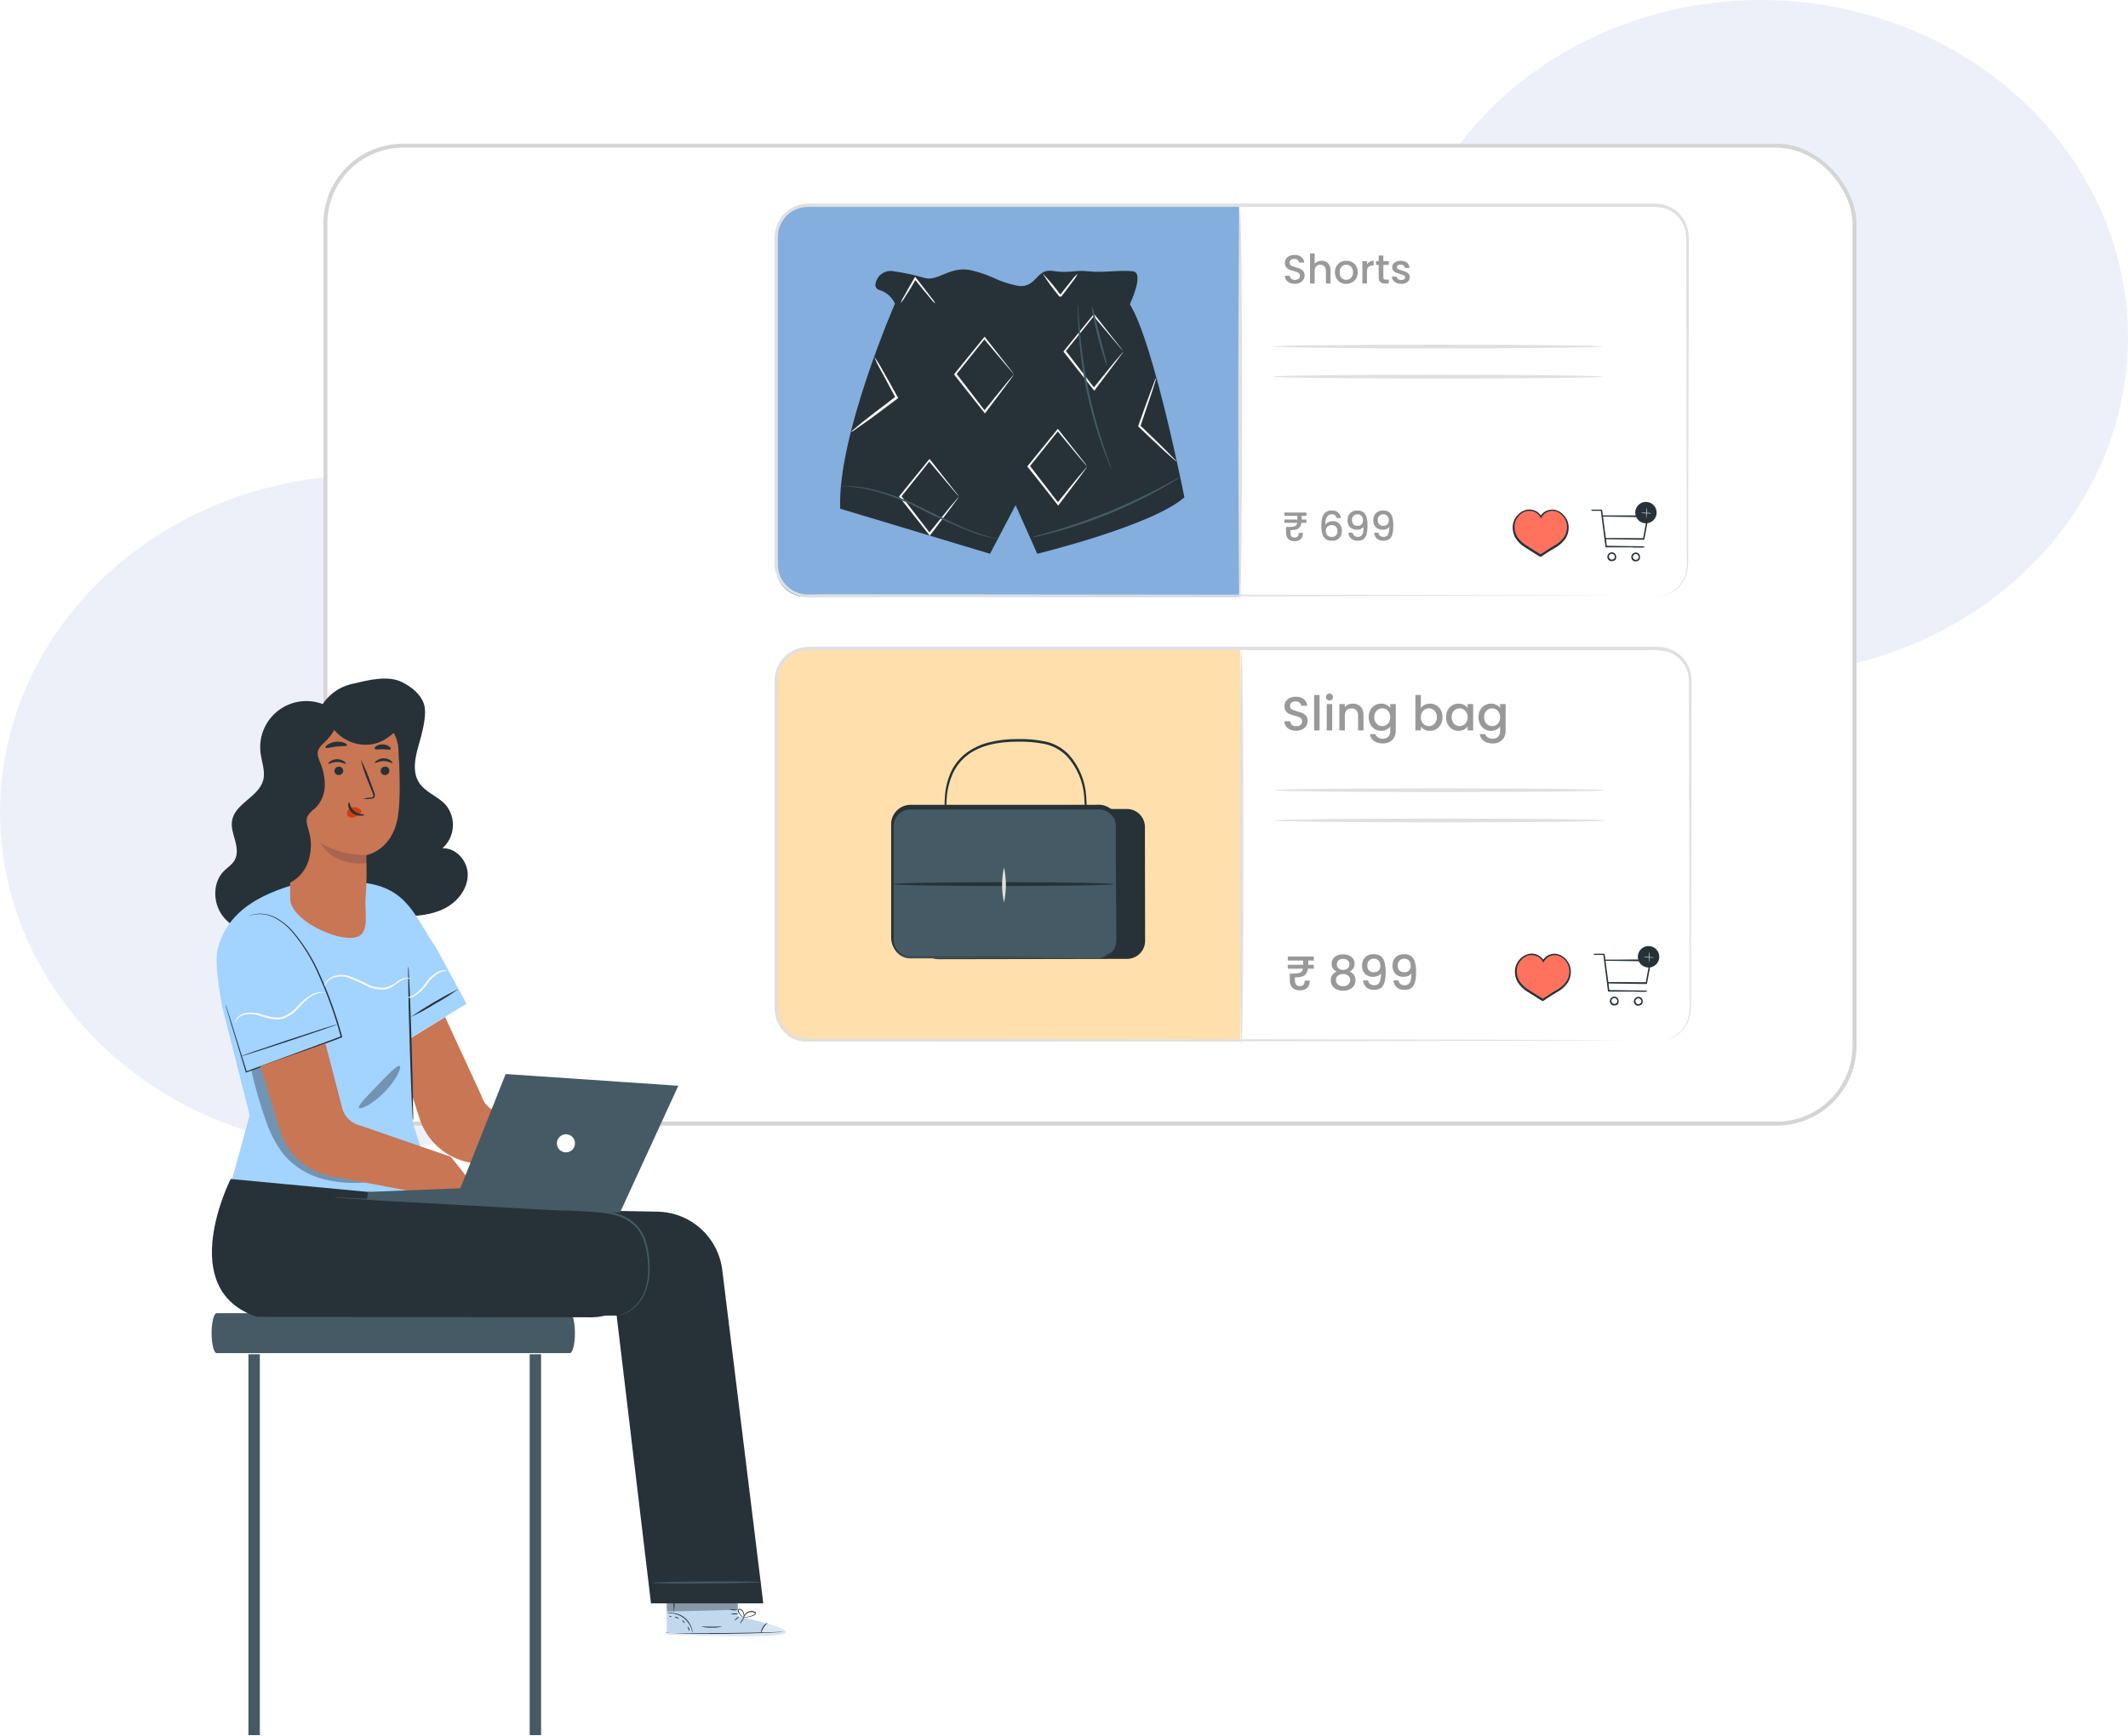 <svg width="533" height="435" viewBox="0 0 533 435" fill="none" xmlns="http://www.w3.org/2000/svg">
<ellipse cx="92" cy="203.5" rx="92" ry="84.5" fill="#EEF0F9"/>
<ellipse cx="441" cy="84.5" rx="92" ry="84.5" fill="#EEF0F9"/>
<g filter="url(#filter0_d_1679_20990)">
<rect x="81" y="32" width="384" height="246" rx="20" fill="white"/>
<rect x="81.5" y="32.5" width="383" height="245" rx="19.5" stroke="#D5D5D5"/>
</g>
<path d="M54.266 339H142.734C143.07 339 143.392 338.473 143.629 337.536C143.867 336.598 144 335.326 144 334C144 332.674 143.867 331.402 143.629 330.464C143.392 329.527 143.07 329 142.734 329H54.266C53.93 329 53.608 329.527 53.371 330.464C53.133 331.402 53 332.674 53 334C53 335.326 53.133 336.598 53.371 337.536C53.608 338.473 53.93 339 54.266 339Z" fill="#455A64"/>
<path d="M132.672 339.285H135.526V434.711H132.672V339.285Z" fill="#455A64"/>
<path d="M62.225 339.285H65.079V434.711H62.225V339.285Z" fill="#455A64"/>
<path d="M83.29 177.682C81.457 176.415 79.296 175.706 77.069 175.64C74.842 175.573 72.643 176.152 70.737 177.306C68.832 178.46 67.3 180.141 66.327 182.146C65.355 184.15 64.982 186.393 65.255 188.605C65.543 190.901 66.51 193.206 65.925 195.447C64.818 199.63 58.915 201.266 58.134 205.524C57.828 207.207 58.422 208.899 58.878 210.544C59.334 212.189 59.612 214.049 58.757 215.527C58.134 216.624 56.991 217.312 56.098 218.204C53.217 221.077 53.309 226.115 55.68 229.36C58.051 232.604 62.355 234.212 66.417 234.082C70.495 233.784 74.427 232.439 77.833 230.178" fill="#263238"/>
<path d="M79.497 179.094C80.165 177.157 81.321 175.426 82.853 174.066C84.386 172.706 86.243 171.765 88.245 171.332C92.214 170.402 97.141 169.082 100.776 170.932C103.045 172.094 105.22 173.777 106.112 176.166C107.172 178.955 105.545 184.272 104.727 187.191C103.909 190.11 103.305 193.42 104.913 195.985C106.521 198.551 109.654 199.444 111.625 201.628C112.934 203.195 113.581 205.21 113.429 207.247C113.276 209.283 112.335 211.179 110.807 212.533C114.321 212.328 117.314 215.907 117.156 219.421C116.998 222.935 114.47 226.022 111.337 227.611C108.204 229.201 104.579 229.536 101.065 229.545C96.691 229.555 92.328 229.103 88.05 228.197C84.536 227.453 80.873 226.273 78.586 223.502C76.485 220.955 75.899 217.478 75.899 214.206C75.899 202.521 82.007 190.965 79.348 179.568" fill="#263238"/>
<path d="M100.47 265.764L104.978 279.875C105.835 282.753 107.47 285.338 109.703 287.346C111.935 289.354 114.679 290.706 117.631 291.254L147.741 296.832L155.931 296.571L147.741 286.457L125.114 278.741C124.029 278.506 123.029 277.977 122.223 277.214C121.416 276.45 120.834 275.48 120.54 274.409L111.486 254.803L100.079 261.803L100.47 265.764Z" fill="#C87654"/>
<path d="M56.079 251.959C56.497 254.144 62.865 270.04 62.865 270.04C62.865 270.04 87.649 261.674 87.324 260.4C87.054 259.405 82.294 243.49 76.587 234.677C75.513 232.975 74.056 231.548 72.332 230.51C70.608 229.472 68.665 228.852 66.658 228.7C65.543 228.625 63.126 229.787 62.465 230.159C57.25 233.106 52.816 235.086 56.079 251.959Z" fill="#455A64"/>
<path d="M91.035 221.16C102.246 222.415 104.05 230.029 109.293 237.531L116.851 251.476L102.906 260L103.39 281.382L110.009 301.834L57.717 296.916L62.542 279.402L55.579 251.903C55.049 248.185 53.608 241.185 54.584 237.503C57.624 225.985 69.607 222.629 77.825 220.473C79.526 220.036 87.725 220.063 89.148 220.407" fill="#A3D3FF"/>
<path d="M56.535 251.736L56.647 252.033C56.712 252.247 56.814 252.545 56.935 252.916C57.186 253.707 57.548 254.841 58.004 256.291C58.934 259.229 60.226 263.421 61.815 268.506L61.639 268.423L84.88 259.833L85.456 259.591L85.363 259.786C83.952 254.549 82.128 249.433 79.906 244.485C78.186 240.413 75.854 236.629 72.99 233.264C71.87 231.998 70.547 230.926 69.076 230.094C67.971 229.458 66.732 229.092 65.46 229.025C65.215 229.011 64.97 229.011 64.725 229.025L64.074 229.09L63.526 229.155L63.08 229.276L62.466 229.434L62.252 229.48C62.315 229.443 62.385 229.417 62.457 229.406L63.061 229.211L63.507 229.081C63.691 229.041 63.878 229.013 64.065 228.997L64.716 228.913C64.966 228.895 65.218 228.895 65.469 228.913C66.774 228.959 68.049 229.316 69.187 229.955C70.685 230.781 72.033 231.852 73.175 233.125C76.088 236.487 78.459 240.282 80.204 244.373C82.447 249.332 84.285 254.465 85.698 259.721V259.861L85.567 259.917L84.982 260.158C76.262 263.421 68.174 266.322 61.676 268.692L61.546 268.748V268.609C60.012 263.505 58.757 259.312 57.827 256.356C57.39 254.897 57.056 253.753 56.823 252.954C56.712 252.582 56.628 252.284 56.563 252.024C56.547 251.929 56.538 251.832 56.535 251.736Z" fill="#263238"/>
<path d="M84.526 256.625C84.526 256.709 79.181 258.568 72.525 260.771C65.868 262.975 60.44 264.694 60.44 264.601C60.44 264.508 65.785 262.658 72.45 260.455C79.116 258.252 84.47 256.532 84.526 256.625Z" fill="#263238"/>
<g opacity="0.3">
<path d="M62.95 268.125C63.959 272.678 65.266 277.159 66.864 281.54C67.864 284.326 69.288 286.941 71.084 289.293C73.741 292.357 77.286 294.518 81.227 295.475C85.145 296.422 89.208 296.621 93.2 296.061L73.297 284.812L67.998 266.415L62.95 268.125Z" fill="black"/>
</g>
<path d="M65.236 267.083L70.145 283.147C70.993 286.04 72.623 288.642 74.856 290.668C77.088 292.694 79.836 294.064 82.797 294.628L112.908 300.345L121.098 300.085L112.908 289.813L90.271 282.004C89.18 281.76 88.178 281.22 87.373 280.445C86.568 279.669 85.992 278.688 85.707 277.607L81.514 261.44L65.236 267.083Z" fill="#C87654"/>
<path d="M103.435 280.823C103.355 280.322 103.309 279.815 103.296 279.308C103.25 278.239 103.175 276.844 103.091 275.152C102.943 271.648 102.775 266.786 102.608 261.459C102.441 256.132 102.329 251.233 102.264 247.756C102.264 246.064 102.264 244.67 102.218 243.601C102.196 243.092 102.211 242.583 102.264 242.076C102.357 242.576 102.403 243.083 102.404 243.591C102.459 244.661 102.524 246.055 102.608 247.747C102.757 251.252 102.933 256.114 103.091 261.44C103.25 266.767 103.38 271.666 103.435 275.143C103.435 276.835 103.435 278.239 103.491 279.299C103.52 279.807 103.502 280.318 103.435 280.823Z" fill="#263238"/>
<g opacity="0.3">
<path d="M100.116 267.083C100.665 267.437 99.252 270.588 96.323 273.591C93.395 276.594 90.29 278.081 89.927 277.532C89.565 276.984 91.861 274.744 94.576 271.899C97.29 269.054 99.54 266.721 100.116 267.083Z" fill="black"/>
</g>
<path d="M114.833 247.766C112.963 249.136 111.003 250.378 108.967 251.485C107.008 252.73 104.964 253.836 102.85 254.794C106.674 252.171 110.678 249.819 114.833 247.757V247.766Z" fill="#263238"/>
<path d="M81.497 248.714C81.497 248.76 81.125 248.658 80.483 248.714C79.568 248.799 78.691 249.119 77.936 249.643C76.809 250.423 75.787 251.344 74.896 252.386C73.788 253.739 72.313 254.742 70.648 255.277C68.789 255.695 67.022 255.045 65.544 254.626C64.275 254.141 62.906 253.971 61.556 254.134C60.66 254.29 59.851 254.766 59.279 255.472C59.093 255.753 58.932 256.048 58.795 256.355C58.795 256.355 58.795 256.253 58.795 256.077C58.863 255.823 58.969 255.582 59.111 255.361C59.666 254.558 60.508 253.999 61.463 253.799C62.871 253.575 64.313 253.709 65.656 254.189C67.143 254.598 68.826 255.193 70.518 254.812C72.094 254.291 73.494 253.341 74.562 252.07C75.493 251.022 76.563 250.106 77.741 249.346C78.556 248.829 79.5 248.552 80.465 248.547C80.722 248.545 80.979 248.58 81.227 248.649C81.413 248.667 81.506 248.695 81.497 248.714Z" fill="#FAFAFA"/>
<path d="M103.118 245.293C102.815 245.208 102.503 245.155 102.189 245.135C101.339 245.198 100.53 245.523 99.874 246.065C99.428 246.372 98.944 246.762 98.405 247.125C97.804 247.523 97.121 247.78 96.406 247.878C94.779 248.014 93.147 247.692 91.693 246.948C90.305 246.212 88.874 245.56 87.407 244.996C86.229 244.558 84.939 244.519 83.736 244.884C82.919 245.121 82.201 245.617 81.69 246.297C81.356 246.781 81.272 247.125 81.225 247.115C81.179 247.106 81.225 247.022 81.225 246.864C81.284 246.628 81.378 246.403 81.504 246.195C81.988 245.423 82.729 244.846 83.596 244.568C84.866 244.125 86.249 244.125 87.519 244.568C89.013 245.112 90.467 245.762 91.87 246.511C93.239 247.218 94.775 247.539 96.313 247.441C97.55 247.182 98.7 246.609 99.651 245.777C100.372 245.231 101.256 244.943 102.161 244.959C102.408 244.972 102.649 245.038 102.867 245.154C103.016 245.219 103.118 245.275 103.118 245.293Z" fill="#FAFAFA"/>
<path d="M101.91 249.941C102.499 249.791 103.07 249.576 103.611 249.3C104.825 248.455 105.869 247.389 106.688 246.158C107.559 244.87 108.782 243.859 110.212 243.248C110.506 243.125 110.822 243.062 111.141 243.062C111.46 243.062 111.776 243.125 112.071 243.248C111.466 243.267 110.868 243.377 110.295 243.573C108.983 244.25 107.862 245.243 107.032 246.464C106.183 247.746 105.059 248.823 103.742 249.616C103.191 249.945 102.54 250.06 101.91 249.941Z" fill="#FAFAFA"/>
<path d="M184.815 404.929L184.666 395.465L166.938 395.633L167.013 409.484L168.11 409.54C173.009 409.763 193.015 410.349 196.278 409.326C199.912 408.183 184.815 404.929 184.815 404.929Z" fill="#C1D8ED"/>
<g opacity="0.4">
<path d="M192.198 406.789C192.198 406.789 197.487 408.257 196.846 409.131C196.205 410.005 175.957 410.182 167.023 409.484V409.085H190.636C190.636 409.085 191.166 406.835 192.198 406.789Z" fill="white"/>
</g>
<path d="M166.753 409.075H167.059L167.933 409.122L171.159 409.233C173.883 409.308 177.666 409.364 181.803 409.326C185.94 409.289 189.724 409.187 192.438 409.066L195.664 408.908L196.538 408.843C196.64 408.858 196.743 408.858 196.845 408.843H196.538H195.608L192.392 408.936C189.668 409.01 185.884 409.103 181.757 409.131C177.629 409.159 173.836 409.131 171.122 409.131H167.896H166.706L166.753 409.075Z" fill="#263238"/>
<path d="M190.644 409.316C190.781 408.782 190.978 408.265 191.229 407.774C191.542 407.321 191.907 406.906 192.317 406.538C191.77 406.742 191.319 407.143 191.053 407.662C190.718 408.145 190.573 408.734 190.644 409.316Z" fill="#263238"/>
<path d="M185.392 406.75C185.392 406.75 185.689 406.472 185.94 406.063C186.191 405.654 186.367 405.291 186.312 405.263C186.256 405.236 186.014 405.542 185.763 405.951C185.512 406.36 185.345 406.713 185.392 406.75Z" fill="#263238"/>
<path d="M183.997 405.998C183.997 406.045 184.313 405.859 184.619 405.58C184.926 405.301 185.131 405.041 185.093 404.995C185.056 404.948 184.777 405.143 184.471 405.422C184.164 405.701 183.913 405.961 183.997 405.998Z" fill="#263238"/>
<path d="M183.067 404.334C183.067 404.399 183.476 404.445 183.997 404.445C184.31 404.478 184.627 404.443 184.926 404.343C184.63 404.233 184.311 404.194 183.997 404.232C183.683 404.197 183.366 404.232 183.067 404.334Z" fill="#263238"/>
<path d="M182.706 403.162C183.028 403.328 183.38 403.427 183.742 403.451C184.103 403.474 184.465 403.424 184.806 403.302C184.106 403.261 183.406 403.215 182.706 403.162Z" fill="#263238"/>
<path d="M185.977 405.199C186.355 405.262 186.741 405.262 187.12 405.199C187.531 405.143 187.935 405.05 188.328 404.92C188.568 404.85 188.799 404.753 189.016 404.631C189.152 404.55 189.252 404.421 189.295 404.269C189.312 404.184 189.305 404.096 189.273 404.015C189.242 403.935 189.188 403.865 189.119 403.813C188.682 403.606 188.186 403.557 187.716 403.673C187.247 403.79 186.832 404.067 186.544 404.455C186.369 404.68 186.245 404.94 186.181 405.217C186.157 405.318 186.157 405.423 186.181 405.524C186.295 405.186 186.469 404.872 186.692 404.594C186.935 404.296 187.257 404.074 187.622 403.953C187.843 403.876 188.076 403.844 188.309 403.859C188.542 403.873 188.77 403.934 188.979 404.037C189.165 404.167 189.091 404.38 188.896 404.501C188.691 404.615 188.476 404.708 188.254 404.78C187.872 404.914 187.48 405.02 187.083 405.096C186.413 405.152 185.977 405.161 185.977 405.199Z" fill="#263238"/>
<path d="M186.274 405.254C186.414 405.012 186.457 404.727 186.395 404.455C186.36 404.157 186.251 403.873 186.079 403.627C185.983 403.463 185.848 403.324 185.686 403.223C185.524 403.123 185.34 403.064 185.15 403.051C185.034 403.078 184.934 403.148 184.868 403.246C184.802 403.345 184.777 403.464 184.796 403.581C184.828 403.764 184.898 403.938 185.001 404.092C185.152 404.342 185.333 404.573 185.54 404.78C185.72 404.983 185.946 405.139 186.2 405.235C186.2 405.235 185.967 405.031 185.652 404.668C185.467 404.46 185.305 404.233 185.168 403.99C185.01 403.748 184.899 403.321 185.168 403.265C185.438 403.209 185.744 403.516 185.921 403.748C186.082 403.966 186.193 404.217 186.246 404.482C186.28 404.738 186.289 404.996 186.274 405.254Z" fill="#263238"/>
<path d="M167.078 404.222C167.078 404.222 167.58 404.166 168.389 404.222C169.433 404.329 170.425 404.729 171.252 405.375C172.091 406.021 172.734 406.886 173.111 407.875C173.381 408.638 173.418 409.149 173.455 409.14C173.473 409.023 173.473 408.903 173.455 408.786C173.418 408.47 173.35 408.159 173.251 407.857C172.924 406.817 172.29 405.901 171.432 405.228C170.574 404.556 169.532 404.16 168.445 404.092C168.12 404.06 167.793 404.06 167.469 404.092C167.199 404.175 167.078 404.203 167.078 404.222Z" fill="#263238"/>
<path d="M168.854 396.832C168.734 398.04 168.691 399.254 168.724 400.467C168.69 401.682 168.721 402.899 168.817 404.111C168.937 402.9 168.981 401.683 168.947 400.467C168.981 399.254 168.95 398.041 168.854 396.832Z" fill="#263238"/>
<path d="M175.63 407.533C176.481 407.72 177.353 407.799 178.224 407.765C179.094 407.805 179.966 407.73 180.817 407.542C180.817 407.477 179.655 407.542 178.224 407.542C176.792 407.542 175.63 407.458 175.63 407.533Z" fill="#263238"/>
<path d="M172.182 407.56C172.182 407.606 172.275 407.802 172.395 408.071C172.516 408.341 172.581 408.564 172.646 408.564C172.711 408.564 172.73 408.285 172.591 407.978C172.451 407.671 172.219 407.513 172.182 407.56Z" fill="#263238"/>
<path d="M170.853 405.942C170.853 405.942 170.927 406.165 171.113 406.351C171.299 406.537 171.485 406.649 171.522 406.612C171.559 406.574 171.447 406.379 171.261 406.193C171.076 406.007 170.899 405.896 170.853 405.942Z" fill="#263238"/>
<path d="M168.975 405.208C168.975 405.273 169.225 405.264 169.486 405.357C169.746 405.45 169.932 405.58 169.978 405.543C170.025 405.506 169.876 405.255 169.551 405.152C169.225 405.05 168.956 405.162 168.975 405.208Z" fill="#263238"/>
<path d="M167.636 404.873C167.636 404.929 167.72 405.022 167.868 405.078C168.017 405.134 168.147 405.134 168.175 405.078C168.203 405.022 168.091 404.929 167.943 404.873C167.794 404.818 167.655 404.818 167.636 404.873Z" fill="#263238"/>
<g opacity="0.3">
<path d="M167.096 403.748L184.805 403.302L184.759 401.164L166.966 401.442L167.096 403.748Z" fill="black"/>
</g>
<path d="M112.908 302.633L164.707 303.562C168.721 303.639 172.572 305.164 175.55 307.857C178.528 310.549 180.432 314.228 180.911 318.213L191.183 401.694H163.053L154.454 329.592H113.606L112.908 302.633Z" fill="#263238"/>
<path d="M190.829 396.377C190.829 396.507 184.666 396.655 177.071 396.702C169.475 396.748 163.303 396.702 163.303 396.553C163.303 396.404 169.457 396.265 177.061 396.219C184.666 396.172 190.829 396.246 190.829 396.377Z" fill="#455A64"/>
<path d="M64.344 329.908C43.67 323.065 57.781 295.381 57.781 295.381L148.151 303.878C149.876 303.866 151.586 304.195 153.183 304.847C154.78 305.499 156.233 306.461 157.456 307.676C158.68 308.892 159.651 310.339 160.313 311.931C160.975 313.524 161.315 315.233 161.314 316.958C161.315 318.675 160.978 320.375 160.322 321.961C159.665 323.547 158.703 324.989 157.489 326.203C156.275 327.417 154.833 328.38 153.247 329.036C151.661 329.692 149.96 330.03 148.244 330.028L64.344 329.908Z" fill="#263238"/>
<path d="M91.908 300.569L92.168 298.617L115.298 297.706L126.648 269.082L169.895 272.02L155.3 303.795L91.908 300.569Z" fill="#455A64"/>
<path d="M143.67 287.647C143.431 288.027 143.085 288.328 142.675 288.511C142.265 288.694 141.81 288.751 141.367 288.676C140.925 288.6 140.515 288.395 140.189 288.086C139.863 287.777 139.636 287.378 139.537 286.94C139.438 286.502 139.471 286.045 139.633 285.626C139.794 285.207 140.075 284.845 140.442 284.586C140.809 284.327 141.245 284.183 141.693 284.172C142.142 284.161 142.584 284.283 142.964 284.523C143.471 284.845 143.83 285.354 143.962 285.939C144.095 286.525 143.99 287.139 143.67 287.647Z" fill="white"/>
<path d="M83.152 300.001C83.241 299.985 83.332 299.985 83.421 300.001H84.211L87.233 300.122L98.388 300.642L135.053 302.502C136.838 302.585 138.613 302.734 140.352 302.753C142.09 302.771 143.819 302.846 145.511 302.948C147.203 303.05 148.867 303.162 150.485 303.329C152.093 303.433 153.68 303.745 155.207 304.259C156.667 304.775 158.005 305.585 159.14 306.638C160.193 307.657 161.008 308.895 161.529 310.264C161.987 311.529 162.299 312.842 162.458 314.178C162.635 315.409 162.722 316.652 162.719 317.896C162.752 320.041 162.327 322.167 161.473 324.134C160.803 325.61 159.797 326.909 158.535 327.927C157.736 328.562 156.829 329.047 155.858 329.359C155.52 329.467 155.171 329.536 154.817 329.563C154.817 329.563 155.179 329.489 155.83 329.266C156.772 328.926 157.647 328.422 158.414 327.778C159.614 326.767 160.568 325.495 161.203 324.06C162.016 322.122 162.409 320.034 162.356 317.934C162.349 316.713 162.253 315.495 162.068 314.289C161.906 312.984 161.594 311.702 161.138 310.469C160.641 309.156 159.856 307.972 158.842 307.001C157.743 305.998 156.453 305.226 155.049 304.733C153.547 304.22 151.984 303.908 150.401 303.803C148.793 303.645 147.138 303.534 145.446 303.441C143.754 303.348 142.044 303.283 140.305 303.255C138.567 303.227 136.791 303.087 134.997 303.004L98.332 300.958L87.177 300.28L84.156 300.075L83.375 300.01L83.152 300.001Z" fill="#455A64"/>
<path d="M72.096 180.888L72.152 183.677L72.71 225.259C72.775 230.093 82.694 235.095 87.863 234.983C93.078 234.871 91.219 229.322 91.582 224.757C91.851 221.262 91.894 217.753 91.712 214.252C91.712 214.252 98.303 213.155 99.669 204.547C100.348 200.271 100.134 193.252 99.772 187.516C99.695 186.293 99.373 185.097 98.822 184.002C98.272 182.906 97.505 181.933 96.569 181.142C95.633 180.351 94.546 179.757 93.374 179.397C92.202 179.037 90.969 178.918 89.75 179.047L72.096 180.888Z" fill="#C87654"/>
<path d="M97.54 193.057C97.543 193.346 97.433 193.624 97.233 193.832C97.033 194.041 96.76 194.163 96.472 194.172C96.331 194.184 96.19 194.167 96.057 194.123C95.923 194.078 95.8 194.008 95.694 193.915C95.588 193.822 95.502 193.709 95.441 193.583C95.38 193.456 95.345 193.318 95.338 193.178C95.335 192.891 95.444 192.614 95.642 192.406C95.84 192.198 96.11 192.075 96.397 192.063C96.538 192.051 96.679 192.068 96.814 192.112C96.948 192.156 97.071 192.227 97.178 192.319C97.284 192.412 97.371 192.525 97.434 192.652C97.496 192.778 97.532 192.916 97.54 193.057Z" fill="#263238"/>
<path d="M98.294 191.142C98.155 191.282 97.318 190.668 96.128 190.668C94.938 190.668 94.074 191.263 93.944 191.124C93.813 190.984 94.018 190.798 94.399 190.519C94.912 190.163 95.522 189.975 96.147 189.98C96.765 189.975 97.369 190.171 97.867 190.538C98.238 190.854 98.359 191.077 98.294 191.142Z" fill="#263238"/>
<path d="M85.967 193.057C85.972 193.345 85.864 193.623 85.666 193.832C85.468 194.04 85.195 194.163 84.908 194.172C84.767 194.185 84.625 194.169 84.49 194.125C84.356 194.082 84.231 194.012 84.124 193.919C84.018 193.826 83.931 193.712 83.869 193.585C83.807 193.458 83.772 193.319 83.765 193.178C83.762 192.891 83.871 192.614 84.069 192.406C84.266 192.198 84.537 192.075 84.824 192.063C84.965 192.051 85.106 192.068 85.24 192.112C85.374 192.156 85.499 192.227 85.605 192.319C85.711 192.412 85.798 192.525 85.861 192.652C85.923 192.778 85.959 192.916 85.967 193.057Z" fill="#263238"/>
<path d="M86.617 191.365C86.478 191.505 85.641 190.891 84.451 190.891C83.261 190.891 82.397 191.486 82.267 191.347C82.137 191.207 82.341 191.021 82.722 190.742C83.238 190.385 83.852 190.197 84.479 190.203C85.097 190.201 85.7 190.397 86.199 190.761C86.562 191.04 86.683 191.3 86.617 191.365Z" fill="#263238"/>
<path d="M90.931 200.15C91.556 199.954 92.202 199.838 92.856 199.806C93.162 199.806 93.451 199.713 93.497 199.508C93.531 199.184 93.459 198.858 93.293 198.579C93.014 197.844 92.707 197.073 92.363 196.264C91.532 194.309 90.858 192.292 90.346 190.23C91.337 192.115 92.173 194.077 92.846 196.096L93.702 198.411C93.892 198.777 93.948 199.198 93.86 199.601C93.815 199.709 93.747 199.804 93.66 199.882C93.573 199.959 93.47 200.016 93.358 200.047C93.192 200.096 93.019 200.121 92.846 200.122C92.212 200.211 91.568 200.22 90.931 200.15Z" fill="#263238"/>
<path d="M91.749 214.225C87.696 214.285 83.705 213.22 80.222 211.147C80.222 211.147 83.011 217.06 91.628 216.251L91.749 214.225Z" fill="#AA6550"/>
<path d="M90.431 203.031C90.204 202.746 89.909 202.524 89.572 202.385C89.235 202.247 88.868 202.197 88.507 202.241C88.245 202.262 87.99 202.337 87.758 202.46C87.527 202.583 87.323 202.752 87.159 202.957C86.998 203.156 86.903 203.399 86.886 203.653C86.87 203.908 86.932 204.162 87.066 204.379C87.257 204.591 87.506 204.741 87.783 204.81C88.059 204.88 88.35 204.866 88.618 204.77C89.183 204.566 89.702 204.249 90.143 203.84C90.273 203.741 90.386 203.622 90.477 203.487C90.523 203.421 90.547 203.344 90.547 203.264C90.547 203.184 90.523 203.106 90.477 203.041" fill="#D53C0D"/>
<path d="M87.436 200.987C87.623 200.987 87.632 202.27 88.729 203.181C89.826 204.092 91.211 203.962 91.22 204.11C91.229 204.259 90.913 204.361 90.29 204.38C89.536 204.387 88.803 204.131 88.217 203.655C87.652 203.191 87.291 202.523 87.213 201.796C87.204 201.303 87.316 200.987 87.436 200.987Z" fill="#263238"/>
<path d="M79.099 176.91C79.099 176.807 79.239 176.752 79.313 176.78C79.388 176.807 79.406 176.919 79.369 177.021C79.332 177.123 79.23 177.179 79.155 177.151C79.116 177.126 79.088 177.087 79.078 177.042C79.067 176.997 79.075 176.949 79.099 176.91Z" fill="#263238"/>
<path d="M71.651 221.606C72.914 221.125 74.058 220.378 75.006 219.416C75.954 218.453 76.684 217.298 77.145 216.028C78.047 213.472 78.112 210.694 77.331 208.098C76.987 206.899 76.504 205.588 77.034 204.464C77.52 203.703 78.152 203.046 78.893 202.53C80.371 201.103 81.246 199.163 81.338 197.11C81.412 195.068 81.037 193.034 80.241 191.151C79.832 190.11 79.311 188.976 79.711 187.916C80.056 187.187 80.569 186.549 81.208 186.057C82.434 184.912 83.448 183.559 84.201 182.059C84.519 181.557 84.72 180.99 84.791 180.4C84.862 179.81 84.8 179.211 84.61 178.648C83.987 177.356 82.361 176.946 80.892 176.844C77.489 176.584 73.724 177.337 71.596 179.977C69.653 182.338 69.43 185.639 69.29 188.697C68.862 198.337 68.435 208.07 70.099 217.581" fill="#263238"/>
<path d="M103.119 179.931C102.646 180.226 102.156 180.493 101.651 180.73C101.208 181.057 100.792 181.418 100.405 181.809C100.191 182.022 99.949 182.264 99.736 182.506C99.671 182.571 99.643 182.636 99.578 182.701L99.336 182.943L98.732 183.51C98.152 184.043 97.53 184.527 96.872 184.96C95.9 185.617 94.816 186.093 93.674 186.364C91.477 186.84 89.184 186.558 87.167 185.564C85.768 184.892 84.541 183.909 83.579 182.692C82.119 180.74 81.887 179.159 82.565 178.295C83.244 177.43 84.936 177.56 86.832 178.025C87.75 178.265 88.681 178.452 89.621 178.583C90.366 178.692 91.124 178.673 91.862 178.527C92.221 178.439 92.57 178.315 92.903 178.155C93.386 177.941 93.99 177.616 94.678 177.291C95.032 177.123 95.394 176.956 95.794 176.807L96.389 176.593C96.603 176.519 96.844 176.435 97.068 176.38C97.912 176.168 98.785 176.099 99.652 176.175C100.339 176.206 101.01 176.389 101.618 176.71C102.225 177.032 102.754 177.484 103.166 178.034C103.696 178.908 103.482 179.587 103.119 179.931Z" fill="#263238"/>
<path d="M86.925 186.707C86.804 187.032 85.623 186.874 84.229 187.041C82.835 187.209 81.71 187.59 81.524 187.302C81.44 187.162 81.635 186.865 82.091 186.549C82.693 186.155 83.382 185.912 84.099 185.842C84.812 185.762 85.534 185.848 86.209 186.093C86.72 186.298 86.971 186.558 86.925 186.707Z" fill="#263238"/>
<path d="M97.857 187.703C97.643 187.973 96.825 187.703 95.84 187.703C94.855 187.703 94.027 187.88 93.832 187.601C93.748 187.461 93.878 187.192 94.25 186.932C94.74 186.629 95.308 186.477 95.883 186.495C96.459 186.513 97.016 186.701 97.485 187.034C97.829 187.294 97.95 187.573 97.857 187.703Z" fill="#263238"/>
<path d="M415.202 162.524H202.477C198.036 162.524 194.436 166.125 194.436 170.566V252.831C194.436 257.272 198.036 260.873 202.477 260.873H415.202C419.643 260.873 423.243 257.272 423.243 252.831V170.566C423.243 166.125 419.643 162.524 415.202 162.524Z" fill="white"/>
<path d="M201.679 162.706H310.719V260.891H201.679C199.753 260.891 197.906 260.126 196.545 258.764C195.183 257.403 194.418 255.556 194.418 253.63V169.949C194.423 168.026 195.19 166.184 196.551 164.826C197.912 163.469 199.756 162.706 201.679 162.706Z" fill="#FFE0AC"/>
<path d="M310.972 261.635C310.718 261.635 310.5 239.762 310.5 212.788C310.5 185.814 310.718 163.94 310.972 163.94C311.226 163.94 311.444 185.723 311.444 212.788C311.444 239.853 311.226 261.635 310.972 261.635Z" fill="#E0E0E0"/>
<path d="M415.238 260.873C415.238 260.873 415.801 260.873 416.872 260.655C418.448 260.303 419.883 259.487 420.992 258.313C421.803 257.448 422.422 256.421 422.808 255.3C423.168 253.921 423.29 252.491 423.171 251.071C423.171 247.948 423.171 244.336 423.171 240.288C423.171 224.06 423.08 200.626 423.025 171.673C423.063 170.78 423.009 169.886 422.862 169.005C422.682 168.142 422.35 167.319 421.882 166.572C420.947 165.018 419.485 163.852 417.761 163.287C415.93 162.865 414.044 162.73 412.17 162.887H406.162H381.512H327.055H202.423C201.119 162.887 199.838 163.22 198.7 163.856C197.563 164.491 196.607 165.408 195.924 166.518C195.264 167.618 194.89 168.866 194.835 170.148V190.515C194.835 201.273 194.835 211.868 194.835 222.299V252.977C194.885 254.16 195.21 255.315 195.783 256.352C196.356 257.388 197.163 258.277 198.139 258.949C199.109 259.599 200.213 260.021 201.37 260.183C202.495 260.328 203.784 260.183 205 260.274H219.522L321.319 260.383L389.952 260.528L408.613 260.619H413.459H415.111H413.459H408.613L389.952 260.709L321.319 260.873L219.522 260.963H205C203.766 260.963 202.586 260.963 201.261 260.873C199.298 260.593 197.496 259.633 196.168 258.16C194.841 256.687 194.074 254.795 194 252.813C194 242.793 194 232.537 194 222.1V170.294C194.075 168.082 195.007 165.985 196.599 164.448C198.191 162.91 200.318 162.051 202.532 162.053H327.164H381.62H406.271H415.039C416.519 162.009 417.985 162.358 419.286 163.066C420.587 163.774 421.677 164.815 422.445 166.082C422.948 166.904 423.304 167.807 423.497 168.751C423.655 169.674 423.716 170.611 423.679 171.546C423.679 200.499 423.552 223.933 423.516 240.161C423.516 244.209 423.516 247.821 423.516 250.943C423.617 252.392 423.47 253.847 423.08 255.246C422.706 256.389 422.087 257.436 421.265 258.313C420.127 259.501 418.65 260.306 417.035 260.619C416.453 260.794 415.847 260.88 415.238 260.873Z" fill="#E0E0E0"/>
<path d="M401.951 197.976C401.951 198.248 383.436 198.448 360.6 198.448C337.765 198.448 319.231 198.248 319.231 197.976C319.231 197.704 337.747 197.504 360.6 197.504C383.454 197.504 401.951 197.722 401.951 197.976Z" fill="#E0E0E0"/>
<path d="M401.951 205.563C401.951 205.817 383.436 206.035 360.6 206.035C337.765 206.035 319.231 205.817 319.231 205.563C319.231 205.309 337.747 205.073 360.6 205.073C383.454 205.073 401.951 205.291 401.951 205.563Z" fill="#E0E0E0"/>
<path d="M393.256 242.866C393.16 242.007 392.805 241.197 392.24 240.543C391.706 239.879 390.975 239.402 390.152 239.181C389.718 239.075 389.268 239.059 388.827 239.134C388.387 239.209 387.967 239.373 387.593 239.617C387.146 239.909 386.773 240.3 386.504 240.76C386.28 240.332 385.956 239.965 385.56 239.689C385.198 239.425 384.786 239.238 384.349 239.138C383.912 239.038 383.459 239.028 383.018 239.109C382.193 239.296 381.445 239.733 380.876 240.361C380.276 240.978 379.877 241.763 379.733 242.612C379.564 243.702 379.755 244.817 380.277 245.789C380.887 246.773 381.721 247.6 382.71 248.203C384.325 249.237 386.449 250.526 386.449 250.526C386.449 250.526 388.264 249.219 389.971 248.275C390.987 247.726 391.863 246.949 392.53 246.006C393.103 245.065 393.357 243.964 393.256 242.866Z" fill="#FF725E"/>
<path d="M386.449 250.799H386.322C386.322 250.799 384.18 249.492 382.601 248.475C381.569 247.858 380.702 246.998 380.078 245.97C379.538 244.952 379.334 243.789 379.497 242.648C379.655 241.752 380.078 240.923 380.713 240.27C381.315 239.609 382.108 239.152 382.982 238.963C383.649 238.839 384.338 238.909 384.966 239.167C385.594 239.424 386.135 239.858 386.522 240.416C386.917 239.846 387.475 239.409 388.123 239.163C388.771 238.916 389.479 238.872 390.152 239.036C391.02 239.264 391.791 239.768 392.349 240.47C392.957 241.152 393.332 242.011 393.42 242.921C393.534 244.062 393.273 245.209 392.675 246.188C391.992 247.174 391.083 247.983 390.025 248.548C388.391 249.473 386.54 250.762 386.522 250.78L386.449 250.799ZM383.617 239.29H383.073C382.291 239.466 381.581 239.878 381.04 240.47C380.465 241.055 380.084 241.803 379.951 242.612C379.795 243.653 379.98 244.716 380.477 245.643C381.063 246.598 381.873 247.396 382.837 247.967C384.198 248.856 385.959 249.927 386.467 250.218C386.921 249.909 388.482 248.838 389.88 248.039C390.878 247.524 391.732 246.77 392.367 245.843C392.926 244.95 393.169 243.895 393.057 242.848C392.959 242.047 392.63 241.291 392.112 240.672C391.593 240.054 390.906 239.599 390.134 239.363C389.731 239.268 389.313 239.255 388.905 239.324C388.497 239.392 388.106 239.541 387.756 239.762C387.338 240.035 386.99 240.402 386.74 240.833L386.54 241.196L386.358 240.833C386.137 240.44 385.834 240.1 385.469 239.835C384.926 239.46 384.277 239.269 383.617 239.29Z" fill="#263238"/>
<path d="M412.334 248.293H409.629H402.931L402.786 247.186C402.368 243.937 402.005 241.051 401.769 239.145H399.954H401.769L402.84 247.168C402.84 247.549 402.931 247.93 402.986 248.275L409.684 248.366H411.662H412.388L412.334 248.293Z" fill="#263238"/>
<path d="M409.611 248.439H402.876C402.844 248.435 402.814 248.42 402.791 248.397C402.768 248.374 402.753 248.344 402.749 248.312L401.588 239.236H399.972H399.5C399.318 239.236 399.191 239.236 399.191 239.091C399.191 238.945 399.3 238.945 399.5 238.945H401.751C401.751 238.945 401.914 238.945 401.914 239.072L403.003 247.295C403.003 247.549 403.003 247.785 403.094 248.04L412.17 248.167C412.388 248.167 412.497 248.167 412.497 248.33C412.497 248.493 412.388 248.457 412.17 248.475H409.629L409.611 248.439Z" fill="#263238"/>
<path d="M402.695 246.242H405.418H412.352C412.57 245.08 412.806 243.809 413.042 242.502L413.423 240.56L405.237 240.451H402.822H405.237H413.423C413.314 241.068 413.187 241.74 413.06 242.412C412.806 243.7 412.57 244.971 412.352 246.133L405.418 246.042H403.403H402.695V246.242Z" fill="#263238"/>
<path d="M412.406 246.532L402.785 246.387C402.785 246.387 402.604 246.387 402.604 246.242C402.594 246.212 402.594 246.181 402.604 246.151C402.651 246.134 402.702 246.134 402.749 246.151H405.436H412.206L413.186 240.851L402.713 240.705H402.023C402.023 240.705 401.823 240.705 401.823 240.56C401.823 240.415 401.823 240.415 402.023 240.415H405.254H413.513H413.622C413.63 240.432 413.634 240.451 413.634 240.469C413.634 240.488 413.63 240.507 413.622 240.524L413.241 242.557C413.096 243.392 412.932 244.209 412.787 245.008L412.533 246.333C412.533 246.333 412.479 246.532 412.406 246.532Z" fill="#263238"/>
<path d="M405.273 250.762C405.273 250.762 405.273 250.762 405.273 250.544C405.217 250.347 405.095 250.174 404.928 250.054C404.797 249.953 404.641 249.89 404.477 249.873C404.313 249.856 404.147 249.884 403.998 249.956C403.849 250.028 403.723 250.139 403.634 250.279C403.545 250.418 403.496 250.579 403.494 250.744C403.496 250.925 403.553 251.102 403.656 251.251C403.76 251.399 403.906 251.514 404.075 251.579C404.19 251.622 404.313 251.64 404.436 251.634C404.559 251.627 404.679 251.596 404.789 251.542C404.9 251.487 404.998 251.411 405.078 251.318C405.158 251.224 405.218 251.116 405.255 250.998C405.255 250.853 405.255 250.762 405.255 250.762C405.271 250.84 405.271 250.92 405.255 250.998C405.204 251.213 405.083 251.405 404.91 251.543C404.783 251.649 404.63 251.719 404.467 251.744C404.304 251.77 404.137 251.75 403.984 251.688C403.788 251.622 403.619 251.494 403.501 251.324C403.383 251.154 403.324 250.951 403.331 250.744C403.332 250.539 403.397 250.339 403.517 250.173C403.638 250.007 403.807 249.883 404.002 249.818C404.158 249.764 404.324 249.751 404.486 249.779C404.649 249.808 404.801 249.878 404.928 249.982C405.1 250.117 405.217 250.311 405.255 250.526C405.277 250.603 405.283 250.683 405.273 250.762Z" fill="#263238"/>
<path d="M404.347 251.888C404.222 251.913 404.092 251.913 403.966 251.888C403.745 251.811 403.553 251.666 403.42 251.473C403.286 251.281 403.217 251.051 403.222 250.817C403.225 250.608 403.287 250.404 403.4 250.228C403.512 250.051 403.672 249.91 403.86 249.82C404.049 249.729 404.259 249.693 404.467 249.715C404.674 249.737 404.872 249.817 405.037 249.945C405.23 250.11 405.364 250.333 405.418 250.581C405.437 250.664 405.437 250.751 405.418 250.835C405.438 250.924 405.438 251.017 405.418 251.107C405.375 251.354 405.238 251.575 405.037 251.724C404.831 251.851 404.589 251.909 404.347 251.888ZM404.347 250.072C404.263 250.056 404.177 250.056 404.093 250.072C403.953 250.126 403.831 250.22 403.744 250.343C403.657 250.466 403.608 250.612 403.603 250.762C403.603 250.914 403.647 251.062 403.731 251.188C403.815 251.314 403.935 251.412 404.075 251.47C404.195 251.514 404.323 251.528 404.449 251.513C404.575 251.497 404.696 251.451 404.801 251.379C404.946 251.281 405.05 251.132 405.092 250.962C405.098 250.914 405.098 250.865 405.092 250.817C405.105 250.763 405.105 250.707 405.092 250.653C405.048 250.484 404.945 250.335 404.801 250.236C404.68 250.113 404.519 250.036 404.347 250.018V250.072Z" fill="#263238"/>
<path d="M411.317 250.835C411.317 250.835 411.317 250.744 411.317 250.599C411.252 250.405 411.132 250.235 410.972 250.109C410.852 250.024 410.715 249.968 410.57 249.946C410.425 249.924 410.277 249.936 410.137 249.981C409.966 250.044 409.819 250.158 409.714 250.307C409.61 250.457 409.554 250.634 409.554 250.816C409.554 250.999 409.61 251.176 409.714 251.326C409.819 251.475 409.966 251.589 410.137 251.651C410.275 251.701 410.423 251.716 410.568 251.697C410.713 251.678 410.852 251.625 410.972 251.543C411.136 251.416 411.262 251.246 411.335 251.052C411.335 250.907 411.335 250.835 411.335 250.835C411.351 250.912 411.351 250.993 411.335 251.071C411.296 251.29 411.172 251.486 410.99 251.615C410.859 251.712 410.706 251.775 410.545 251.801C410.384 251.826 410.219 251.812 410.065 251.76C409.872 251.689 409.706 251.561 409.589 251.392C409.472 251.223 409.41 251.022 409.411 250.816C409.414 250.609 409.479 250.408 409.599 250.239C409.719 250.071 409.888 249.943 410.083 249.873C410.238 249.817 410.405 249.802 410.567 249.831C410.73 249.859 410.882 249.93 411.009 250.036C411.186 250.174 411.303 250.376 411.335 250.599C411.345 250.678 411.339 250.758 411.317 250.835Z" fill="#263238"/>
<path d="M410.355 251.941H409.974C409.753 251.859 409.562 251.71 409.429 251.515C409.296 251.32 409.226 251.088 409.23 250.852C409.235 250.62 409.31 250.395 409.447 250.207C409.583 250.019 409.773 249.877 409.992 249.799C410.172 249.736 410.366 249.721 410.554 249.756C410.742 249.791 410.918 249.875 411.063 249.999C411.258 250.154 411.393 250.373 411.444 250.616C411.462 250.706 411.462 250.799 411.444 250.889C411.453 250.973 411.453 251.058 411.444 251.143C411.383 251.387 411.242 251.604 411.045 251.76C410.842 251.896 410.599 251.96 410.355 251.941ZM410.355 250.126H410.101C409.96 250.185 409.839 250.283 409.752 250.408C409.665 250.534 409.616 250.682 409.611 250.834C409.613 250.985 409.658 251.132 409.742 251.258C409.826 251.384 409.944 251.482 410.083 251.542C410.183 251.576 410.289 251.59 410.394 251.583C410.5 251.576 410.603 251.548 410.697 251.5C410.792 251.453 410.876 251.387 410.945 251.307C411.014 251.227 411.066 251.134 411.099 251.034C411.113 250.98 411.113 250.924 411.099 250.87C411.095 250.816 411.095 250.761 411.099 250.707C411.042 250.544 410.941 250.4 410.809 250.29C410.688 250.176 410.537 250.1 410.373 250.072L410.355 250.126Z" fill="#263238"/>
<path d="M415.602 239.725C415.598 240.257 415.437 240.775 415.139 241.215C414.84 241.654 414.419 241.996 413.926 242.196C413.434 242.396 412.894 242.446 412.373 242.338C411.853 242.231 411.376 241.972 411.003 241.594C410.629 241.216 410.377 240.735 410.277 240.213C410.177 239.692 410.233 239.152 410.44 238.662C410.647 238.173 410.994 237.756 411.438 237.463C411.881 237.171 412.402 237.017 412.933 237.021C413.286 237.023 413.635 237.095 413.96 237.232C414.285 237.369 414.58 237.569 414.827 237.82C415.075 238.071 415.271 238.369 415.404 238.696C415.537 239.023 415.604 239.372 415.602 239.725Z" fill="#263238"/>
<path d="M412.988 241.178C412.955 240.725 412.955 240.27 412.988 239.817C412.976 239.348 413.013 238.88 413.096 238.419C413.163 238.889 413.163 239.365 413.096 239.835C413.093 240.284 413.063 240.733 413.006 241.178H412.988Z" fill="white"/>
<path d="M414.44 239.889C413.969 239.933 413.495 239.933 413.024 239.889C412.555 239.901 412.087 239.865 411.626 239.78C412.089 239.713 412.56 239.713 413.024 239.78C413.498 239.77 413.972 239.806 414.44 239.889Z" fill="white"/>
<path d="M282.239 202.675L235.043 202.758C232.547 202.762 230.527 204.789 230.531 207.285L230.581 235.802C230.585 238.299 232.613 240.319 235.109 240.314L282.304 240.232C284.801 240.228 286.821 238.201 286.816 235.704L286.767 207.187C286.762 204.691 284.735 202.671 282.239 202.675Z" fill="#263238"/>
<path d="M271.437 209.702C271.413 209.461 271.413 209.217 271.437 208.976L271.546 206.925C271.761 204.424 271.761 201.91 271.546 199.41C271.241 195.717 269.73 192.228 267.244 189.481C265.734 187.93 263.803 186.858 261.689 186.395C259.389 185.939 257.045 185.745 254.701 185.814C249.908 185.814 245.171 186.794 241.994 189.444C240.483 190.694 239.294 192.287 238.527 194.091C237.849 195.671 237.403 197.34 237.202 199.047C236.951 201.539 236.951 204.051 237.202 206.544C237.202 207.36 237.329 208.05 237.365 208.595C237.393 208.83 237.393 209.068 237.365 209.303C237.29 209.073 237.242 208.835 237.22 208.595C237.22 208.141 237.039 207.451 236.93 206.562C236.568 204.055 236.495 201.515 236.712 198.992C236.876 197.232 237.304 195.506 237.983 193.873C238.777 191.969 240.023 190.287 241.613 188.972C243.379 187.564 245.429 186.555 247.621 186.014C249.948 185.432 252.339 185.145 254.737 185.16C257.131 185.089 259.525 185.296 261.871 185.778C264.103 186.266 266.138 187.41 267.716 189.063C270.268 191.922 271.795 195.55 272.054 199.373C272.251 201.895 272.202 204.43 271.909 206.943C271.909 207.832 271.745 208.522 271.673 208.994C271.624 209.239 271.544 209.477 271.437 209.702Z" fill="#263238"/>
<path d="M275.14 202.488L227.945 202.57C225.448 202.575 223.428 204.602 223.433 207.098L223.482 235.615C223.487 238.111 225.514 240.131 228.01 240.127L275.206 240.045C277.702 240.04 279.722 238.013 279.718 235.517L279.668 207C279.664 204.504 277.636 202.484 275.14 202.488Z" fill="#455A64"/>
<path d="M275.158 240.089C275.782 240.039 276.395 239.892 276.973 239.653C277.64 239.355 278.225 238.9 278.68 238.328C279.289 237.544 279.621 236.58 279.624 235.587C279.624 230.995 279.533 224.423 279.478 216.328C279.478 214.295 279.478 212.153 279.478 209.938C279.478 208.849 279.478 207.669 279.478 206.562C279.418 206.01 279.248 205.476 278.98 204.99C278.713 204.504 278.351 204.076 277.917 203.73C277.002 203.012 275.843 202.68 274.686 202.804H270.911H263.051H228.072C227.343 202.792 226.624 202.972 225.987 203.326C225.35 203.68 224.817 204.195 224.441 204.819C224.059 205.417 223.845 206.107 223.824 206.816V218.016C223.824 223.861 223.824 229.506 223.824 234.897C223.788 235.508 223.85 236.121 224.005 236.712C224.202 237.297 224.517 237.835 224.931 238.292C225.341 238.743 225.843 239.1 226.404 239.338C226.965 239.576 227.571 239.69 228.18 239.671H248.892H268.17H273.397H274.759C274.915 239.644 275.075 239.644 275.231 239.671H274.759H273.397H268.17L248.892 239.816H235.587H228.18C227.135 239.84 226.109 239.527 225.256 238.922C224.402 238.317 223.766 237.453 223.443 236.458C223.25 235.786 223.17 235.087 223.207 234.389C223.207 228.943 223.207 223.352 223.207 217.507C223.207 214.585 223.207 211.608 223.207 208.577C223.207 207.814 223.207 207.07 223.207 206.289C223.23 205.465 223.475 204.663 223.915 203.966C224.349 203.256 224.957 202.669 225.681 202.26C226.405 201.85 227.222 201.631 228.053 201.624H274.668C275.971 201.501 277.271 201.884 278.299 202.695C278.798 203.081 279.215 203.562 279.527 204.11C279.839 204.659 280.038 205.264 280.114 205.89C280.114 207.106 280.114 208.195 280.114 209.321V215.71C280.114 223.806 280.114 230.377 280.114 234.97C280.093 236.017 279.723 237.026 279.061 237.838C278.566 238.414 277.945 238.867 277.246 239.163C276.668 239.688 275.935 240.013 275.158 240.089Z" fill="#263238"/>
<path d="M278.952 221.5C278.952 221.773 266.573 221.972 251.325 221.972C236.077 221.972 223.697 221.773 223.697 221.5C223.697 221.228 236.059 221.028 251.325 221.028C266.591 221.028 278.952 221.246 278.952 221.5Z" fill="#263238"/>
<path d="M251.47 226.147C250.841 223.228 250.841 220.208 251.47 217.289C252.099 220.208 252.099 223.228 251.47 226.147Z" fill="#E0E0E0"/>
<path d="M281.566 69.186C281.548 69.503 281.48 69.815 281.366 70.112C281.126 70.943 280.797 71.746 280.386 72.508C279.007 75.045 276.919 77.126 274.378 78.498C271.819 79.819 268.927 80.356 266.064 80.041C265.201 79.953 264.35 79.776 263.523 79.514C263.213 79.437 262.918 79.308 262.651 79.133C262.651 79.133 263.94 79.532 266.082 79.696C268.869 79.888 271.655 79.317 274.142 78.044C276.605 76.722 278.654 74.743 280.059 72.326C281.148 70.475 281.475 69.168 281.566 69.186Z" fill="white"/>
<path d="M285.705 72.799C285.617 73.165 285.47 73.515 285.269 73.834C284.799 74.746 284.239 75.609 283.599 76.411C281.491 79.105 278.682 81.166 275.48 82.37C272.279 83.574 268.808 83.873 265.447 83.236C264.439 83.052 263.449 82.778 262.488 82.419C262.127 82.308 261.784 82.143 261.472 81.929C261.472 81.839 262.978 82.492 265.501 82.891C268.793 83.413 272.163 83.069 275.282 81.895C278.401 80.721 281.16 78.756 283.291 76.193C284.166 75.114 284.973 73.98 285.705 72.799Z" fill="white"/>
<path d="M253.684 94.926C253.33 95.129 252.952 95.288 252.559 95.398C251.832 95.652 250.743 96.069 249.509 96.614C246.178 98.043 242.998 99.801 240.015 101.86C237.034 103.919 234.267 106.272 231.756 108.885C230.794 109.883 230.032 110.7 229.523 111.317C229.268 111.629 228.989 111.92 228.688 112.188C228.873 111.831 229.098 111.496 229.36 111.19C229.832 110.555 230.558 109.683 231.484 108.649C233.939 105.916 236.705 103.479 239.725 101.388C242.732 99.31 245.966 97.58 249.364 96.233C250.391 95.82 251.439 95.462 252.504 95.162C252.887 95.04 253.283 94.961 253.684 94.926Z" fill="white"/>
<path d="M253.049 90.914C252.699 91.097 252.327 91.231 251.941 91.313C251.215 91.531 250.126 91.858 248.892 92.294C245.546 93.41 242.273 94.731 239.09 96.251C235.916 97.79 232.837 99.518 229.868 101.424C228.743 102.15 227.817 102.767 227.2 103.239C226.882 103.478 226.542 103.685 226.184 103.857C226.451 103.565 226.749 103.303 227.073 103.076C227.672 102.586 228.562 101.932 229.669 101.17C232.59 99.149 235.667 97.364 238.872 95.833C242.072 94.298 245.385 93.012 248.783 91.985C250.09 91.604 251.143 91.313 251.887 91.168C252.262 91.034 252.652 90.948 253.049 90.914Z" fill="white"/>
<path d="M291.803 113.096C290.24 111.718 288.598 110.433 286.884 109.248C285.069 108.221 283.189 107.312 281.257 106.525C281.879 106.548 282.493 106.677 283.072 106.907C284.504 107.34 285.876 107.949 287.156 108.722C288.435 109.52 289.611 110.471 290.66 111.554C291.119 112.005 291.505 112.525 291.803 113.096Z" fill="white"/>
<path d="M217.108 113.168C215.98 111.379 215.089 109.451 214.457 107.432C213.681 105.463 213.168 103.4 212.933 101.297C213.078 101.297 213.786 104.002 214.929 107.269C216.073 110.536 217.253 113.114 217.108 113.168Z" fill="white"/>
<path d="M239.689 131.429C237.728 130.784 235.851 129.906 234.098 128.816C232.25 127.886 230.529 126.72 228.979 125.348C228.979 125.24 231.394 126.71 234.425 128.38C237.457 130.05 239.762 131.302 239.689 131.429Z" fill="white"/>
<path d="M324.648 183.084C324.088 183.084 323.584 182.988 323.136 182.796C322.688 182.596 322.336 182.316 322.08 181.956C321.824 181.596 321.696 181.176 321.696 180.696H323.16C323.192 181.056 323.332 181.352 323.58 181.584C323.836 181.816 324.192 181.932 324.648 181.932C325.12 181.932 325.488 181.82 325.752 181.596C326.016 181.364 326.148 181.068 326.148 180.708C326.148 180.428 326.064 180.2 325.896 180.024C325.736 179.848 325.532 179.712 325.284 179.616C325.044 179.52 324.708 179.416 324.276 179.304C323.732 179.16 323.288 179.016 322.944 178.872C322.608 178.72 322.32 178.488 322.08 178.176C321.84 177.864 321.72 177.448 321.72 176.928C321.72 176.448 321.84 176.028 322.08 175.668C322.32 175.308 322.656 175.032 323.088 174.84C323.52 174.648 324.02 174.552 324.588 174.552C325.396 174.552 326.056 174.756 326.568 175.164C327.088 175.564 327.376 176.116 327.432 176.82H325.92C325.896 176.516 325.752 176.256 325.488 176.04C325.224 175.824 324.876 175.716 324.444 175.716C324.052 175.716 323.732 175.816 323.484 176.016C323.236 176.216 323.112 176.504 323.112 176.88C323.112 177.136 323.188 177.348 323.34 177.516C323.5 177.676 323.7 177.804 323.94 177.9C324.18 177.996 324.508 178.1 324.924 178.212C325.476 178.364 325.924 178.516 326.268 178.668C326.62 178.82 326.916 179.056 327.156 179.376C327.404 179.688 327.528 180.108 327.528 180.636C327.528 181.06 327.412 181.46 327.18 181.836C326.956 182.212 326.624 182.516 326.184 182.748C325.752 182.972 325.24 183.084 324.648 183.084ZM330.51 174.12V183H329.142V174.12H330.51ZM333.002 175.512C332.754 175.512 332.546 175.428 332.378 175.26C332.21 175.092 332.126 174.884 332.126 174.636C332.126 174.388 332.21 174.18 332.378 174.012C332.546 173.844 332.754 173.76 333.002 173.76C333.242 173.76 333.446 173.844 333.614 174.012C333.782 174.18 333.866 174.388 333.866 174.636C333.866 174.884 333.782 175.092 333.614 175.26C333.446 175.428 333.242 175.512 333.002 175.512ZM333.674 176.388V183H332.306V176.388H333.674ZM338.806 176.28C339.326 176.28 339.79 176.388 340.198 176.604C340.614 176.82 340.938 177.14 341.17 177.564C341.402 177.988 341.518 178.5 341.518 179.1V183H340.162V179.304C340.162 178.712 340.014 178.26 339.718 177.948C339.422 177.628 339.018 177.468 338.506 177.468C337.994 177.468 337.586 177.628 337.282 177.948C336.986 178.26 336.838 178.712 336.838 179.304V183H335.47V176.388H336.838V177.144C337.062 176.872 337.346 176.66 337.69 176.508C338.042 176.356 338.414 176.28 338.806 176.28ZM345.927 176.28C346.439 176.28 346.891 176.384 347.283 176.592C347.683 176.792 347.995 177.044 348.219 177.348V176.388H349.599V183.108C349.599 183.716 349.471 184.256 349.215 184.728C348.959 185.208 348.587 185.584 348.099 185.856C347.619 186.128 347.043 186.264 346.371 186.264C345.475 186.264 344.731 186.052 344.139 185.628C343.547 185.212 343.211 184.644 343.131 183.924H344.487C344.591 184.268 344.811 184.544 345.147 184.752C345.491 184.968 345.899 185.076 346.371 185.076C346.923 185.076 347.367 184.908 347.703 184.572C348.047 184.236 348.219 183.748 348.219 183.108V182.004C347.987 182.316 347.671 182.58 347.271 182.796C346.879 183.004 346.431 183.108 345.927 183.108C345.351 183.108 344.823 182.964 344.343 182.676C343.871 182.38 343.495 181.972 343.215 181.452C342.943 180.924 342.807 180.328 342.807 179.664C342.807 179 342.943 178.412 343.215 177.9C343.495 177.388 343.871 176.992 344.343 176.712C344.823 176.424 345.351 176.28 345.927 176.28ZM348.219 179.688C348.219 179.232 348.123 178.836 347.931 178.5C347.747 178.164 347.503 177.908 347.199 177.732C346.895 177.556 346.567 177.468 346.215 177.468C345.863 177.468 345.535 177.556 345.231 177.732C344.927 177.9 344.679 178.152 344.487 178.488C344.303 178.816 344.211 179.208 344.211 179.664C344.211 180.12 344.303 180.52 344.487 180.864C344.679 181.208 344.927 181.472 345.231 181.656C345.543 181.832 345.871 181.92 346.215 181.92C346.567 181.92 346.895 181.832 347.199 181.656C347.503 181.48 347.747 181.224 347.931 180.888C348.123 180.544 348.219 180.144 348.219 179.688ZM355.881 177.372C356.113 177.052 356.429 176.792 356.829 176.592C357.237 176.384 357.689 176.28 358.185 176.28C358.769 176.28 359.297 176.42 359.769 176.7C360.241 176.98 360.613 177.38 360.885 177.9C361.157 178.412 361.293 179 361.293 179.664C361.293 180.328 361.157 180.924 360.885 181.452C360.613 181.972 360.237 182.38 359.757 182.676C359.285 182.964 358.761 183.108 358.185 183.108C357.673 183.108 357.217 183.008 356.817 182.808C356.425 182.608 356.113 182.352 355.881 182.04V183H354.513V174.12H355.881V177.372ZM359.901 179.664C359.901 179.208 359.805 178.816 359.613 178.488C359.429 178.152 359.181 177.9 358.869 177.732C358.565 177.556 358.237 177.468 357.885 177.468C357.541 177.468 357.213 177.556 356.901 177.732C356.597 177.908 356.349 178.164 356.157 178.5C355.973 178.836 355.881 179.232 355.881 179.688C355.881 180.144 355.973 180.544 356.157 180.888C356.349 181.224 356.597 181.48 356.901 181.656C357.213 181.832 357.541 181.92 357.885 181.92C358.237 181.92 358.565 181.832 358.869 181.656C359.181 181.472 359.429 181.208 359.613 180.864C359.805 180.52 359.901 180.12 359.901 179.664ZM362.19 179.664C362.19 179 362.326 178.412 362.598 177.9C362.878 177.388 363.254 176.992 363.726 176.712C364.206 176.424 364.734 176.28 365.31 176.28C365.83 176.28 366.282 176.384 366.666 176.592C367.058 176.792 367.37 177.044 367.602 177.348V176.388H368.982V183H367.602V182.016C367.37 182.328 367.054 182.588 366.654 182.796C366.254 183.004 365.798 183.108 365.286 183.108C364.718 183.108 364.198 182.964 363.726 182.676C363.254 182.38 362.878 181.972 362.598 181.452C362.326 180.924 362.19 180.328 362.19 179.664ZM367.602 179.688C367.602 179.232 367.506 178.836 367.314 178.5C367.13 178.164 366.886 177.908 366.582 177.732C366.278 177.556 365.95 177.468 365.598 177.468C365.246 177.468 364.918 177.556 364.614 177.732C364.31 177.9 364.062 178.152 363.87 178.488C363.686 178.816 363.594 179.208 363.594 179.664C363.594 180.12 363.686 180.52 363.87 180.864C364.062 181.208 364.31 181.472 364.614 181.656C364.926 181.832 365.254 181.92 365.598 181.92C365.95 181.92 366.278 181.832 366.582 181.656C366.886 181.48 367.13 181.224 367.314 180.888C367.506 180.544 367.602 180.144 367.602 179.688ZM373.443 176.28C373.955 176.28 374.407 176.384 374.799 176.592C375.199 176.792 375.511 177.044 375.735 177.348V176.388H377.115V183.108C377.115 183.716 376.987 184.256 376.731 184.728C376.475 185.208 376.103 185.584 375.615 185.856C375.135 186.128 374.559 186.264 373.887 186.264C372.991 186.264 372.247 186.052 371.655 185.628C371.063 185.212 370.727 184.644 370.647 183.924H372.003C372.107 184.268 372.327 184.544 372.663 184.752C373.007 184.968 373.415 185.076 373.887 185.076C374.439 185.076 374.883 184.908 375.219 184.572C375.563 184.236 375.735 183.748 375.735 183.108V182.004C375.503 182.316 375.187 182.58 374.787 182.796C374.395 183.004 373.947 183.108 373.443 183.108C372.867 183.108 372.339 182.964 371.859 182.676C371.387 182.38 371.011 181.972 370.731 181.452C370.459 180.924 370.323 180.328 370.323 179.664C370.323 179 370.459 178.412 370.731 177.9C371.011 177.388 371.387 176.992 371.859 176.712C372.339 176.424 372.867 176.28 373.443 176.28ZM375.735 179.688C375.735 179.232 375.639 178.836 375.447 178.5C375.263 178.164 375.019 177.908 374.715 177.732C374.411 177.556 374.083 177.468 373.731 177.468C373.379 177.468 373.051 177.556 372.747 177.732C372.443 177.9 372.195 178.152 372.003 178.488C371.819 178.816 371.727 179.208 371.727 179.664C371.727 180.12 371.819 180.52 372.003 180.864C372.195 181.208 372.443 181.472 372.747 181.656C373.059 181.832 373.387 181.92 373.731 181.92C374.083 181.92 374.411 181.832 374.715 181.656C375.019 181.48 375.263 181.224 375.447 180.888C375.639 180.544 375.735 180.144 375.735 179.688Z" fill="black" fill-opacity="0.4"/>
<path d="M327.688 241.544V241.712H329.08V242.696H327.616C327.528 243.232 327.36 243.66 327.112 243.98C326.872 244.292 326.528 244.52 326.08 244.664C325.632 244.8 325.052 244.868 324.34 244.868V245.624C324.34 246.064 324.432 246.412 324.616 246.668C324.808 246.924 325.128 247.052 325.576 247.052C326.392 247.052 326.8 246.592 326.8 245.672H328.06C328.052 246.48 327.832 247.092 327.4 247.508C326.976 247.916 326.36 248.12 325.552 248.12C324.744 248.12 324.124 247.896 323.692 247.448C323.268 247 323.056 246.372 323.056 245.564V243.92C323.944 243.92 324.596 243.896 325.012 243.848C325.428 243.792 325.736 243.68 325.936 243.512C326.144 243.344 326.28 243.072 326.344 242.696H322.552V241.712H326.404V241.544V240.644H322.552V239.648H329.08V240.644H327.688V241.544ZM334.778 243.428C333.946 243.012 333.53 242.356 333.53 241.46C333.53 241.028 333.638 240.632 333.854 240.272C334.07 239.912 334.394 239.628 334.826 239.42C335.258 239.204 335.786 239.096 336.41 239.096C337.026 239.096 337.55 239.204 337.982 239.42C338.422 239.628 338.75 239.912 338.966 240.272C339.182 240.632 339.29 241.028 339.29 241.46C339.29 241.908 339.174 242.304 338.942 242.648C338.718 242.984 338.418 243.244 338.042 243.428C338.498 243.596 338.858 243.872 339.122 244.256C339.386 244.632 339.518 245.076 339.518 245.588C339.518 246.108 339.386 246.568 339.122 246.968C338.858 247.368 338.49 247.676 338.018 247.892C337.546 248.108 337.01 248.216 336.41 248.216C335.81 248.216 335.274 248.108 334.802 247.892C334.338 247.676 333.974 247.368 333.71 246.968C333.446 246.568 333.314 246.108 333.314 245.588C333.314 245.068 333.446 244.62 333.71 244.244C333.974 243.868 334.33 243.596 334.778 243.428ZM337.982 241.628C337.982 241.18 337.842 240.836 337.562 240.596C337.282 240.356 336.898 240.236 336.41 240.236C335.93 240.236 335.55 240.356 335.27 240.596C334.99 240.836 334.85 241.184 334.85 241.64C334.85 242.04 334.994 242.368 335.282 242.624C335.578 242.872 335.954 242.996 336.41 242.996C336.866 242.996 337.242 242.868 337.538 242.612C337.834 242.356 337.982 242.028 337.982 241.628ZM336.41 244.028C335.882 244.028 335.45 244.16 335.114 244.424C334.786 244.68 334.622 245.052 334.622 245.54C334.622 245.996 334.782 246.368 335.102 246.656C335.422 246.936 335.858 247.076 336.41 247.076C336.954 247.076 337.382 246.932 337.694 246.644C338.014 246.356 338.174 245.988 338.174 245.54C338.174 245.06 338.01 244.688 337.682 244.424C337.362 244.16 336.938 244.028 336.41 244.028ZM342.658 245.624C342.738 246.024 342.91 246.328 343.174 246.536C343.438 246.744 343.794 246.848 344.242 246.848C344.81 246.848 345.226 246.624 345.49 246.176C345.754 245.728 345.886 244.964 345.886 243.884C345.694 244.156 345.422 244.368 345.07 244.52C344.726 244.664 344.35 244.736 343.942 244.736C343.422 244.736 342.95 244.632 342.526 244.424C342.102 244.208 341.766 243.892 341.518 243.476C341.278 243.052 341.158 242.54 341.158 241.94C341.158 241.06 341.414 240.36 341.926 239.84C342.446 239.312 343.158 239.048 344.062 239.048C345.15 239.048 345.922 239.412 346.378 240.14C346.842 240.86 347.074 241.968 347.074 243.464C347.074 244.496 346.986 245.34 346.81 245.996C346.642 246.652 346.346 247.148 345.922 247.484C345.498 247.82 344.91 247.988 344.158 247.988C343.302 247.988 342.642 247.764 342.178 247.316C341.714 246.868 341.454 246.304 341.398 245.624H342.658ZM344.182 243.584C344.662 243.584 345.038 243.436 345.31 243.14C345.59 242.836 345.73 242.436 345.73 241.94C345.73 241.388 345.582 240.96 345.286 240.656C344.998 240.344 344.602 240.188 344.098 240.188C343.594 240.188 343.194 240.348 342.898 240.668C342.61 240.98 342.466 241.392 342.466 241.904C342.466 242.392 342.606 242.796 342.886 243.116C343.174 243.428 343.606 243.584 344.182 243.584ZM350.276 245.624C350.356 246.024 350.528 246.328 350.792 246.536C351.056 246.744 351.412 246.848 351.86 246.848C352.428 246.848 352.844 246.624 353.108 246.176C353.372 245.728 353.504 244.964 353.504 243.884C353.312 244.156 353.04 244.368 352.688 244.52C352.344 244.664 351.968 244.736 351.56 244.736C351.04 244.736 350.568 244.632 350.144 244.424C349.72 244.208 349.384 243.892 349.136 243.476C348.896 243.052 348.776 242.54 348.776 241.94C348.776 241.06 349.032 240.36 349.544 239.84C350.064 239.312 350.776 239.048 351.68 239.048C352.768 239.048 353.54 239.412 353.996 240.14C354.46 240.86 354.692 241.968 354.692 243.464C354.692 244.496 354.604 245.34 354.428 245.996C354.26 246.652 353.964 247.148 353.54 247.484C353.116 247.82 352.528 247.988 351.776 247.988C350.92 247.988 350.26 247.764 349.796 247.316C349.332 246.868 349.072 246.304 349.016 245.624H350.276ZM351.8 243.584C352.28 243.584 352.656 243.436 352.928 243.14C353.208 242.836 353.348 242.436 353.348 241.94C353.348 241.388 353.2 240.96 352.904 240.656C352.616 240.344 352.22 240.188 351.716 240.188C351.212 240.188 350.812 240.348 350.516 240.668C350.228 240.98 350.084 241.392 350.084 241.904C350.084 242.392 350.224 242.796 350.504 243.116C350.792 243.428 351.224 243.584 351.8 243.584Z" fill="black" fill-opacity="0.4"/>
<path d="M414.538 51.472H202.452C198.024 51.472 194.435 55.061 194.435 59.489V141.507C194.435 145.935 198.024 149.525 202.452 149.525H414.538C418.966 149.525 422.556 145.935 422.556 141.507V59.489C422.556 55.061 418.966 51.472 414.538 51.472Z" fill="white"/>
<path d="M201.656 51.635H310.368V149.525H201.656C199.736 149.525 197.895 148.762 196.537 147.404C195.179 146.047 194.417 144.205 194.417 142.286V58.874C194.417 56.954 195.179 55.112 196.537 53.755C197.895 52.397 199.736 51.635 201.656 51.635Z" fill="#83AEDD"/>
<path d="M310.62 150.285C310.367 150.285 310.149 128.567 310.149 101.584C310.149 74.6 310.367 52.865 310.62 52.865C310.873 52.865 311.091 74.582 311.091 101.584C311.091 128.586 310.873 150.285 310.62 150.285Z" fill="#E0E0E0"/>
<path d="M414.574 149.524C414.574 149.524 415.135 149.524 416.203 149.307C417.774 148.956 419.205 148.143 420.311 146.973C421.119 146.11 421.736 145.086 422.121 143.968C422.48 142.594 422.602 141.168 422.483 139.752C422.483 136.621 422.483 133.037 422.483 129.002C422.483 112.822 422.392 89.458 422.338 60.575C422.375 59.691 422.32 58.805 422.175 57.932C421.895 56.62 421.279 55.403 420.388 54.401C419.496 53.398 418.36 52.645 417.09 52.213C415.261 51.809 413.382 51.681 411.516 51.833H380.949H326.656H202.397C201.098 51.833 199.82 52.165 198.686 52.799C197.552 53.432 196.599 54.346 195.918 55.453C195.26 56.55 194.887 57.794 194.833 59.072V79.36C194.833 90.11 194.833 100.679 194.833 111.067V141.652C194.896 143.431 195.583 145.132 196.774 146.456C197.966 147.779 199.585 148.641 201.348 148.891C202.47 149.036 203.755 148.891 204.967 148.891H219.445L320.937 149L389.364 149.144H407.968H412.8H414.447H412.8H407.968L389.364 149.235L320.937 149.38L219.445 149.488H204.967C203.725 149.551 202.481 149.551 201.239 149.488C199.282 149.21 197.485 148.252 196.162 146.784C194.839 145.315 194.074 143.428 194 141.453C194 131.451 194 121.244 194 110.832V59.217C194.075 57.012 195.004 54.922 196.591 53.389C198.179 51.856 200.299 50.999 202.506 51.001H326.764H381.057H405.634H414.375C415.365 50.987 416.35 51.14 417.289 51.453C418.673 51.924 419.91 52.747 420.878 53.842C421.846 54.937 422.511 56.266 422.808 57.697C422.966 58.611 423.027 59.539 422.989 60.466C422.989 89.422 422.863 112.714 422.827 128.893C422.827 132.929 422.827 136.512 422.827 139.643C422.928 141.087 422.781 142.538 422.392 143.932C422.016 145.07 421.398 146.113 420.582 146.991C419.443 148.168 417.972 148.97 416.366 149.289C415.784 149.458 415.18 149.537 414.574 149.524Z" fill="#E0E0E0"/>
<path d="M401.327 86.817C401.327 87.07 382.867 87.287 360.1 87.287C337.334 87.287 318.856 87.07 318.856 86.817C318.856 86.563 337.316 86.346 360.1 86.346C382.885 86.346 401.327 86.563 401.327 86.817Z" fill="#E0E0E0"/>
<path d="M401.327 94.363C401.327 94.635 382.867 94.834 360.1 94.834C337.334 94.834 318.856 94.635 318.856 94.363C318.856 94.092 337.316 93.893 360.1 93.893C382.885 93.893 401.327 94.11 401.327 94.363Z" fill="#E0E0E0"/>
<path d="M392.658 131.572C392.562 130.715 392.208 129.908 391.645 129.255C391.112 128.593 390.384 128.118 389.563 127.898C389.131 127.792 388.681 127.776 388.242 127.851C387.804 127.926 387.385 128.09 387.012 128.332C386.566 128.623 386.195 129.014 385.926 129.473C385.703 129.046 385.38 128.679 384.985 128.405C384.624 128.141 384.213 127.954 383.777 127.855C383.342 127.755 382.89 127.745 382.451 127.826C381.632 128.013 380.888 128.442 380.315 129.056C379.72 129.681 379.323 130.468 379.175 131.319C379.007 132.405 379.197 133.517 379.718 134.486C380.331 135.464 381.161 136.287 382.143 136.893C383.754 137.924 385.871 139.209 385.871 139.209C385.871 139.209 387.681 137.906 389.382 136.965C390.395 136.417 391.269 135.643 391.934 134.703C392.505 133.764 392.759 132.666 392.658 131.572Z" fill="#FF725E"/>
<path d="M385.871 139.48H385.744C385.744 139.48 383.609 138.195 382.034 137.164C381.004 136.558 380.14 135.706 379.519 134.685C378.98 133.67 378.777 132.51 378.939 131.373C379.097 130.479 379.519 129.653 380.152 129.002C380.752 128.342 381.543 127.886 382.414 127.699C382.884 127.615 383.365 127.624 383.831 127.727C384.297 127.829 384.738 128.023 385.129 128.296C385.44 128.538 385.715 128.825 385.943 129.147C386.191 128.778 386.511 128.464 386.884 128.224C387.699 127.717 388.682 127.554 389.617 127.771C390.482 127.999 391.25 128.501 391.807 129.201C392.413 129.881 392.787 130.737 392.875 131.644C392.989 132.782 392.728 133.926 392.133 134.902C391.451 135.885 390.546 136.691 389.49 137.254C387.862 138.177 386.016 139.462 385.997 139.48H385.871ZM383.048 127.988C382.867 127.971 382.685 127.971 382.505 127.988C381.725 128.164 381.017 128.575 380.478 129.165C379.904 129.748 379.525 130.493 379.392 131.3C379.238 132.338 379.422 133.398 379.917 134.323C380.501 135.275 381.308 136.07 382.269 136.639C383.627 137.508 385.382 138.594 385.889 138.883C386.341 138.576 387.898 137.508 389.291 136.711C390.286 136.198 391.138 135.445 391.771 134.522C392.328 133.631 392.57 132.58 392.458 131.536C392.38 130.722 392.044 129.955 391.499 129.346C391.008 128.713 390.32 128.261 389.545 128.061C389.143 127.963 388.726 127.947 388.318 128.016C387.911 128.084 387.521 128.235 387.174 128.459C386.757 128.731 386.41 129.097 386.16 129.527L385.961 129.889L385.78 129.527C385.56 129.135 385.257 128.796 384.894 128.531C384.352 128.159 383.705 127.969 383.048 127.988Z" fill="#263238"/>
<path d="M411.679 136.965H408.982H402.304L402.159 135.861C401.743 132.621 401.381 129.744 401.146 127.844H399.336H401.146L402.214 135.843C402.214 136.223 402.304 136.603 402.358 136.947L409.036 137.037H411.009H411.733L411.679 136.965Z" fill="#263238"/>
<path d="M408.963 137.128H402.249C402.218 137.128 402.189 137.117 402.165 137.097C402.142 137.077 402.127 137.049 402.122 137.019L400.964 127.97H398.883C398.702 127.97 398.575 127.97 398.575 127.825C398.575 127.681 398.702 127.681 398.883 127.681H401.127C401.127 127.681 401.29 127.681 401.29 127.807L402.376 136.024C402.376 136.259 402.376 136.512 402.466 136.748L411.515 136.874C411.732 136.874 411.841 136.874 411.841 137.037C411.841 137.2 411.732 137.164 411.515 137.182H408.981L408.963 137.128Z" fill="#263238"/>
<path d="M402.068 134.884H404.783H411.696C411.914 133.708 412.149 132.459 412.384 131.156C412.511 130.486 412.637 129.835 412.746 129.201H404.584H402.177H404.584H412.746C412.637 129.817 412.511 130.486 412.384 131.138C412.131 132.441 411.895 133.708 411.678 134.866L404.765 134.775H402.756H402.05L402.068 134.884Z" fill="#263238"/>
<path d="M411.75 135.228L402.158 135.083C402.013 135.083 401.977 134.992 401.977 134.938C401.967 134.909 401.967 134.877 401.977 134.847C401.977 134.847 401.977 134.847 402.122 134.847H404.8H411.551L412.528 129.581L401.398 129.418C401.398 129.418 401.199 129.418 401.199 129.273C401.199 129.129 401.344 129.129 401.398 129.129H404.619H412.854H412.962C412.97 129.146 412.974 129.164 412.974 129.183C412.974 129.202 412.97 129.22 412.962 129.237L412.582 131.264C412.437 132.097 412.274 132.911 412.13 133.689L411.876 135.028C411.876 135.028 411.822 135.228 411.75 135.228Z" fill="#263238"/>
<path d="M404.639 139.445C404.639 139.445 404.639 139.445 404.639 139.227C404.583 139.03 404.461 138.858 404.295 138.739C404.165 138.638 404.009 138.575 403.845 138.558C403.681 138.541 403.516 138.569 403.367 138.641C403.219 138.712 403.093 138.823 403.005 138.962C402.916 139.101 402.868 139.262 402.865 139.426C402.867 139.607 402.924 139.783 403.027 139.932C403.13 140.08 403.276 140.194 403.444 140.259C403.581 140.311 403.729 140.328 403.874 140.309C404.019 140.29 404.158 140.236 404.277 140.15C404.443 140.039 404.565 139.872 404.621 139.68C404.621 139.535 404.621 139.445 404.621 139.445C404.637 139.522 404.637 139.602 404.621 139.68C404.57 139.894 404.449 140.086 404.277 140.223C404.131 140.336 403.955 140.405 403.772 140.422C403.588 140.44 403.403 140.405 403.238 140.322C403.073 140.238 402.936 140.11 402.841 139.951C402.746 139.793 402.698 139.611 402.702 139.426C402.703 139.222 402.768 139.023 402.888 138.857C403.009 138.692 403.178 138.568 403.372 138.504C403.527 138.449 403.693 138.436 403.855 138.465C404.016 138.493 404.168 138.563 404.295 138.666C404.466 138.801 404.582 138.994 404.621 139.209C404.643 139.286 404.649 139.366 404.639 139.445Z" fill="#263238"/>
<path d="M403.716 140.566C403.591 140.592 403.462 140.592 403.336 140.566C403.116 140.489 402.925 140.345 402.791 140.153C402.658 139.961 402.589 139.732 402.594 139.498C402.597 139.266 402.671 139.041 402.807 138.853C402.944 138.665 403.135 138.523 403.354 138.449C403.533 138.383 403.725 138.365 403.912 138.396C404.1 138.428 404.276 138.509 404.422 138.63C404.615 138.794 404.748 139.016 404.802 139.263C404.811 139.347 404.811 139.432 404.802 139.516C404.822 139.606 404.822 139.698 404.802 139.788C404.759 140.034 404.623 140.254 404.422 140.403C404.211 140.534 403.963 140.591 403.716 140.566ZM403.716 138.756C403.633 138.74 403.547 138.74 403.463 138.756C403.323 138.81 403.201 138.904 403.114 139.026C403.028 139.149 402.979 139.294 402.974 139.444C402.974 139.595 403.018 139.743 403.102 139.869C403.186 139.994 403.305 140.092 403.445 140.15C403.564 140.194 403.692 140.208 403.818 140.192C403.944 140.177 404.064 140.131 404.169 140.059C404.314 139.961 404.417 139.813 404.458 139.643C404.465 139.595 404.465 139.546 404.458 139.498C404.472 139.445 404.472 139.389 404.458 139.335C404.415 139.166 404.312 139.018 404.169 138.919C404.111 138.855 404.042 138.803 403.964 138.765C403.887 138.728 403.802 138.706 403.716 138.702V138.756Z" fill="#263238"/>
<path d="M410.666 139.498C410.666 139.498 410.666 139.498 410.666 139.281C410.601 139.088 410.481 138.918 410.322 138.792C410.202 138.708 410.065 138.653 409.921 138.631C409.776 138.609 409.628 138.621 409.489 138.666C409.322 138.727 409.177 138.838 409.074 138.984C408.971 139.129 408.914 139.302 408.91 139.48C408.903 139.66 408.954 139.838 409.055 139.988C409.156 140.138 409.302 140.251 409.471 140.313C409.607 140.37 409.756 140.39 409.902 140.371C410.049 140.352 410.187 140.294 410.304 140.204C410.47 140.088 410.596 139.923 410.666 139.733C410.666 139.589 410.666 139.498 410.666 139.498C410.682 139.576 410.682 139.656 410.666 139.733C410.65 139.843 410.612 139.948 410.552 140.042C410.493 140.136 410.415 140.216 410.322 140.276C410.196 140.382 410.043 140.452 409.881 140.477C409.718 140.503 409.551 140.483 409.399 140.421C409.204 140.355 409.035 140.228 408.917 140.058C408.8 139.889 408.74 139.686 408.747 139.48C408.748 139.275 408.813 139.076 408.934 138.911C409.054 138.745 409.223 138.621 409.417 138.557C409.572 138.501 409.738 138.487 409.9 138.515C410.062 138.544 410.214 138.615 410.34 138.72C410.512 138.855 410.628 139.048 410.666 139.263C410.682 139.34 410.682 139.421 410.666 139.498Z" fill="#263238"/>
<path d="M409.706 140.62C409.581 140.646 409.451 140.646 409.326 140.62C409.107 140.543 408.917 140.4 408.782 140.211C408.648 140.021 408.576 139.794 408.576 139.562C408.576 139.329 408.648 139.103 408.782 138.913C408.917 138.723 409.107 138.58 409.326 138.503C409.504 138.437 409.697 138.419 409.884 138.451C410.072 138.483 410.247 138.563 410.394 138.684C410.586 138.848 410.72 139.071 410.774 139.317C410.792 139.407 410.792 139.499 410.774 139.589C410.783 139.673 410.783 139.758 410.774 139.842C410.712 140.086 410.573 140.302 410.376 140.458C410.176 140.583 409.941 140.64 409.706 140.62ZM409.706 138.811C409.622 138.794 409.536 138.794 409.453 138.811C409.312 138.869 409.192 138.967 409.105 139.092C409.019 139.217 408.97 139.365 408.964 139.517C408.962 139.666 409.006 139.812 409.091 139.935C409.175 140.058 409.295 140.152 409.435 140.204C409.552 140.259 409.682 140.279 409.81 140.263C409.938 140.247 410.059 140.195 410.159 140.114C410.299 140.019 410.401 139.878 410.448 139.716C410.462 139.662 410.462 139.606 410.448 139.553C410.444 139.499 410.444 139.444 410.448 139.39C410.391 139.228 410.291 139.084 410.159 138.974C410.038 138.861 409.887 138.785 409.724 138.756L409.706 138.811Z" fill="#263238"/>
<path d="M414.936 128.441C414.932 128.971 414.772 129.488 414.474 129.926C414.177 130.365 413.757 130.705 413.266 130.904C412.775 131.104 412.236 131.153 411.717 131.046C411.198 130.94 410.723 130.681 410.351 130.304C409.979 129.927 409.727 129.448 409.627 128.928C409.527 128.408 409.584 127.869 409.79 127.381C409.996 126.893 410.342 126.477 410.785 126.186C411.227 125.895 411.746 125.741 412.276 125.745C412.627 125.747 412.975 125.819 413.299 125.955C413.623 126.092 413.917 126.291 414.164 126.542C414.411 126.792 414.607 127.089 414.739 127.415C414.871 127.741 414.938 128.089 414.936 128.441Z" fill="#263238"/>
<path d="M412.329 129.871C412.296 129.419 412.296 128.966 412.329 128.514C412.319 128.041 412.356 127.568 412.438 127.102C412.504 127.57 412.504 128.045 412.438 128.514C412.435 128.968 412.405 129.421 412.347 129.871C412.341 129.871 412.335 129.871 412.329 129.871Z" fill="white"/>
<path d="M413.779 128.604C413.309 128.648 412.837 128.648 412.367 128.604C411.9 128.616 411.433 128.58 410.974 128.495C411.436 128.433 411.905 128.433 412.367 128.495C412.84 128.479 413.314 128.515 413.779 128.604Z" fill="white"/>
<path d="M224.15 76.084C224.15 76.084 209.672 109.366 210.45 127.445L247.967 138.738L254.373 126.559L259.802 138.738C259.802 138.738 288.759 131.662 296.649 124.586C296.649 124.586 288.976 85.676 282.986 76.229C282.986 76.229 286.714 68.375 283.818 67.977C280.922 67.578 276.217 68.375 272.67 67.977C269.123 67.578 267.946 68.537 263.621 67.868C259.296 67.198 259.676 72.7 254.373 71.487C249.071 70.275 249.052 69.171 243.515 67.777C237.977 66.384 234.9 70.763 231.389 69.587C228.88 68.854 226.322 68.304 223.734 67.94C222.765 67.772 221.768 67.983 220.95 68.528C220.131 69.074 219.554 69.913 219.336 70.872C219.267 71.056 219.238 71.252 219.252 71.448C219.265 71.644 219.322 71.835 219.416 72.007C219.511 72.179 219.642 72.328 219.8 72.445C219.958 72.561 220.139 72.642 220.331 72.682C221.176 72.94 221.954 73.377 222.613 73.965C223.273 74.552 223.797 75.275 224.15 76.084Z" fill="#263238"/>
<path d="M275.222 68.502C275.415 69.974 275.136 71.469 274.426 72.773C273.875 74.15 272.915 75.325 271.675 76.139C272.497 74.976 273.252 73.767 273.937 72.519C274.447 71.208 274.877 69.866 275.222 68.502Z" fill="#263238"/>
<path d="M253.94 93.693C253.719 93.503 253.519 93.291 253.343 93.06L251.786 91.25L246.357 84.825H246.719L239.48 93.874V93.53L239.679 93.784L246.773 102.995H246.411L251.841 96.281C252.474 95.503 252.981 94.869 253.397 94.471C253.571 94.222 253.771 93.991 253.994 93.784C253.857 94.021 253.706 94.251 253.542 94.471L252.112 96.408L246.864 103.357L246.683 103.611L246.502 103.357L239.263 94.2L239.082 93.946L238.955 93.784L239.082 93.621L246.429 84.572L246.61 84.337L246.791 84.572L252.04 91.25L253.469 93.06C253.637 93.263 253.794 93.474 253.94 93.693Z" fill="#FAFAFA"/>
<path d="M281.321 87.939C281.11 87.733 280.91 87.516 280.724 87.287L279.186 85.477L273.757 79.034H274.119L266.88 88.083V87.83L267.079 88.065L274.173 97.277H273.811L279.24 90.563L280.797 88.753C280.98 88.516 281.18 88.293 281.394 88.083C281.267 88.322 281.115 88.546 280.941 88.753L279.512 90.689L274.263 97.657L274.082 97.892L273.901 97.657L266.662 88.481L266.481 88.246L266.355 88.065L266.481 87.902L273.829 78.853L274.01 78.636L274.191 78.853L279.439 85.531L280.869 87.341C281.034 87.529 281.185 87.729 281.321 87.939Z" fill="#FAFAFA"/>
<path d="M261.124 68.502C262.806 70.228 264.355 72.08 265.757 74.04H265.377L265.504 73.895L265.721 73.605L266.173 73.044L267.006 71.977L268.454 70.167C268.867 69.587 269.354 69.064 269.902 68.61C269.604 69.262 269.221 69.871 268.761 70.42L267.404 72.23C267.139 72.568 266.867 72.93 266.59 73.316L266.137 73.877L265.92 74.166L265.812 74.311H265.359C263.811 72.478 262.396 70.536 261.124 68.502Z" fill="#FAFAFA"/>
<path d="M234.357 76.139C233.774 75.648 233.251 75.089 232.801 74.474C231.896 73.406 230.665 71.922 229.344 70.257L229.037 69.859H229.471C228.439 71.669 227.498 73.135 226.793 74.239C226.452 74.849 226.046 75.419 225.58 75.94C225.799 75.299 226.104 74.69 226.485 74.13C227.1 72.972 227.987 71.415 229.019 69.66L229.218 69.334L229.453 69.642L229.761 70.022C231.082 71.705 232.258 73.225 233.091 74.347C233.58 74.894 234.005 75.495 234.357 76.139Z" fill="#FAFAFA"/>
<path d="M272.254 116.786C272.036 116.586 271.836 116.368 271.657 116.134L270.1 114.324L264.761 107.882H265.105C262.988 110.542 260.49 113.637 257.866 116.93V116.605L258.065 116.84L265.16 126.052H264.779C266.969 123.319 268.797 121.039 270.209 119.337L271.765 117.528C271.942 117.286 272.142 117.061 272.362 116.858C272.227 117.091 272.075 117.315 271.91 117.528L270.48 119.482L265.232 126.432L265.051 126.667L264.852 126.432C262.771 123.735 260.309 120.604 257.613 117.256L257.432 117.021L257.305 116.858L257.432 116.695C260.11 113.383 262.626 110.307 264.779 107.646L264.96 107.429L265.123 107.646L270.39 114.324L271.819 116.134C271.98 116.34 272.126 116.558 272.254 116.786Z" fill="#FAFAFA"/>
<path d="M240.148 124.351C239.925 124.157 239.725 123.939 239.551 123.699L237.995 121.89L232.565 115.447H232.927L225.688 124.496V124.17L225.887 124.405L232.982 133.617H232.62L238.049 126.903L239.605 125.093C239.78 124.843 239.98 124.613 240.202 124.405C240.065 124.643 239.914 124.872 239.75 125.093L238.32 127.029L233.072 133.979L232.891 134.214L232.71 133.979L225.471 124.803L225.29 124.568L225.163 124.405L225.29 124.242L232.638 115.193L232.819 114.976L233 115.193L238.248 121.871L239.678 123.681C239.846 123.896 240.003 124.119 240.148 124.351Z" fill="#FAFAFA"/>
<path d="M213.129 108.244C213.353 107.979 213.608 107.742 213.889 107.538L216.043 105.728C217.853 104.281 220.459 102.308 223.282 100.154L224.332 99.358V99.702C222.775 96.824 221.4 94.272 220.441 92.463C219.875 91.491 219.391 90.474 218.993 89.422C219.668 90.328 220.273 91.284 220.803 92.282C221.852 94.092 223.282 96.625 224.856 99.521L224.965 99.738L224.784 99.865L223.734 100.661C220.875 102.815 218.305 104.751 216.369 106.09C215.409 106.778 214.559 107.321 214.106 107.683C213.81 107.917 213.481 108.106 213.129 108.244Z" fill="#FAFAFA"/>
<path d="M294.694 115.628C294.401 115.454 294.133 115.241 293.898 114.995C293.391 114.578 292.704 113.945 291.835 113.185C290.134 111.61 287.781 109.421 285.211 106.959L285.103 106.851V106.688C286.279 103.34 287.365 100.317 288.179 98.146C288.577 97.042 288.921 96.173 289.156 95.558C289.258 95.237 289.405 94.933 289.591 94.653C289.555 94.987 289.476 95.316 289.355 95.63C289.174 96.263 288.885 97.15 288.523 98.254C287.817 100.48 286.713 103.521 285.609 106.869V106.597C288.179 109.04 290.478 111.285 292.124 112.931C292.939 113.746 293.608 114.415 294.043 114.886C294.291 115.104 294.51 115.353 294.694 115.628Z" fill="#FAFAFA"/>
<path d="M283.239 75.921C283.055 76.004 282.86 76.059 282.66 76.084C282.28 76.084 281.719 76.301 280.959 76.392C278.86 76.674 276.74 76.765 274.624 76.663C271.928 76.573 268.761 76.211 265.25 75.758C261.468 75.205 257.652 74.915 253.83 74.89C249.758 74.89 245.903 75.342 242.374 75.686C238.845 76.03 235.678 76.319 233 76.392C230.881 76.477 228.76 76.429 226.648 76.247C225.906 76.247 225.326 76.084 224.946 76.03C224.744 76.017 224.543 75.98 224.349 75.921H224.946C225.344 75.921 225.924 76.012 226.666 76.03C228.77 76.139 230.878 76.139 232.982 76.03C235.642 75.903 238.809 75.596 242.32 75.216C245.831 74.835 249.722 74.419 253.83 74.365C257.678 74.396 261.519 74.705 265.322 75.288C268.815 75.776 271.982 76.175 274.642 76.301C276.741 76.442 278.848 76.405 280.94 76.193C282.461 76.03 283.239 75.867 283.239 75.921Z" fill="#263238"/>
<path d="M228.658 103.05C228.606 102.69 228.606 102.324 228.658 101.964C228.658 101.276 228.803 100.281 228.947 99.032C229.342 95.809 229.898 92.608 230.612 89.44C231.427 85.821 232.422 82.418 233.164 80.048C233.562 78.871 233.888 77.93 234.142 77.279C234.245 76.927 234.397 76.592 234.594 76.283C234.558 76.643 234.472 76.996 234.341 77.333C234.123 78.129 233.852 79.143 233.526 80.174C232.838 82.563 231.952 85.857 231.119 89.567C230.287 93.277 229.708 96.643 229.309 99.087C229.128 100.227 228.984 101.186 228.857 102C228.833 102.357 228.766 102.709 228.658 103.05Z" fill="#263238"/>
<path d="M234.014 92.988C234.228 90.174 234.615 87.375 235.172 84.608C235.557 81.813 236.119 79.044 236.855 76.32C236.642 79.134 236.256 81.932 235.697 84.699C235.312 87.495 234.75 90.263 234.014 92.988Z" fill="#263238"/>
<path d="M278.48 117.619C278.199 117.132 277.957 116.624 277.756 116.099C277.322 115.103 276.761 113.656 276.109 111.846C272.709 102.369 270.692 92.453 270.119 82.401C270.01 80.483 269.974 78.926 269.992 77.84C269.946 77.286 269.946 76.73 269.992 76.175C270.089 76.725 270.137 77.282 270.137 77.84C270.137 78.908 270.3 80.465 270.445 82.383C270.832 87.368 271.527 92.324 272.526 97.223C273.525 102.122 274.819 106.957 276.399 111.701C277.014 113.511 277.521 114.995 277.901 116.008C278.136 116.529 278.33 117.068 278.48 117.619Z" fill="#455A64"/>
<path d="M277.304 91.63C276.931 90.972 276.651 90.266 276.471 89.531C276.037 88.192 275.476 86.346 274.951 84.282C274.426 82.219 274.01 80.319 273.757 78.944C273.567 78.211 273.469 77.457 273.467 76.7C273.778 77.394 274.003 78.123 274.137 78.871C274.535 80.428 274.969 82.201 275.476 84.156C275.983 86.11 276.435 87.866 276.833 89.422C277.058 90.142 277.216 90.881 277.304 91.63Z" fill="#455A64"/>
<path d="M250.102 134.974C250.102 134.974 249.958 134.974 249.668 134.974C249.379 134.974 248.98 134.884 248.456 134.775C246.985 134.457 245.535 134.052 244.112 133.563C239.459 131.816 234.914 129.791 230.503 127.5C226.113 125.22 221.448 123.517 216.622 122.432C215.153 122.146 213.665 121.965 212.17 121.89C211.12 121.89 210.523 121.89 210.523 121.799H210.957C211.229 121.799 211.645 121.799 212.188 121.799C213.699 121.795 215.207 121.928 216.694 122.197C221.585 123.175 226.312 124.839 230.738 127.138C235.968 129.69 240.656 132.06 244.239 133.327C245.638 133.855 247.063 134.308 248.51 134.685C249.046 134.747 249.578 134.844 250.102 134.974Z" fill="#455A64"/>
<path d="M295.618 119.519C295.199 119.845 294.758 120.142 294.297 120.405C293.446 120.948 292.161 121.708 290.568 122.595C286.405 124.905 282.109 126.966 277.701 128.766C273.285 130.559 268.764 132.082 264.164 133.327C262.354 133.798 260.961 134.16 259.965 134.359C259.451 134.501 258.923 134.591 258.391 134.63C258.885 134.434 259.393 134.277 259.911 134.16C260.888 133.888 262.318 133.49 264.055 132.965C267.548 131.934 272.344 130.359 277.484 128.26C282.624 126.16 287.166 123.952 290.388 122.269L294.188 120.224C294.641 119.944 295.12 119.708 295.618 119.519Z" fill="#455A64"/>
<path d="M278.443 71.777C278.197 72.794 277.663 73.718 276.905 74.438C276.262 75.26 275.404 75.886 274.425 76.247C274.335 76.121 275.421 75.288 276.506 74.058C277.592 72.827 278.316 71.705 278.443 71.777Z" fill="#263238"/>
<path d="M237.542 68.99C237.687 68.99 237.796 70.564 238.465 72.374C239.135 74.184 240.058 75.451 239.931 75.559C238.989 74.777 238.303 73.731 237.959 72.555C237.461 71.437 237.316 70.193 237.542 68.99Z" fill="#263238"/>
<path d="M324.316 71.097C323.841 71.097 323.414 71.016 323.034 70.853C322.654 70.683 322.355 70.446 322.138 70.14C321.921 69.835 321.812 69.479 321.812 69.072H323.054C323.081 69.377 323.2 69.628 323.41 69.825C323.628 70.022 323.929 70.12 324.316 70.12C324.717 70.12 325.029 70.025 325.253 69.835C325.476 69.638 325.588 69.387 325.588 69.082C325.588 68.844 325.517 68.651 325.375 68.502C325.239 68.353 325.066 68.237 324.856 68.156C324.652 68.074 324.367 67.986 324.001 67.891C323.539 67.769 323.163 67.647 322.871 67.525C322.586 67.396 322.342 67.199 322.138 66.934C321.935 66.67 321.833 66.317 321.833 65.876C321.833 65.469 321.935 65.113 322.138 64.807C322.342 64.502 322.627 64.268 322.993 64.105C323.36 63.942 323.784 63.861 324.265 63.861C324.951 63.861 325.51 64.034 325.945 64.38C326.386 64.719 326.63 65.187 326.677 65.784H325.395C325.375 65.526 325.253 65.306 325.029 65.123C324.805 64.94 324.51 64.848 324.143 64.848C323.811 64.848 323.539 64.933 323.329 65.102C323.119 65.272 323.013 65.516 323.013 65.835C323.013 66.052 323.078 66.232 323.207 66.375C323.343 66.51 323.512 66.619 323.716 66.7C323.919 66.782 324.197 66.87 324.55 66.965C325.018 67.094 325.398 67.223 325.69 67.352C325.989 67.481 326.24 67.681 326.443 67.952C326.654 68.217 326.759 68.573 326.759 69.021C326.759 69.38 326.66 69.72 326.464 70.039C326.274 70.358 325.992 70.615 325.619 70.812C325.253 71.002 324.818 71.097 324.316 71.097ZM331.029 65.326C331.456 65.326 331.836 65.418 332.169 65.601C332.508 65.784 332.772 66.056 332.962 66.415C333.159 66.775 333.258 67.209 333.258 67.718V71.026H332.107V67.891C332.107 67.389 331.982 67.006 331.731 66.741C331.48 66.47 331.137 66.334 330.703 66.334C330.269 66.334 329.923 66.47 329.665 66.741C329.414 67.006 329.288 67.389 329.288 67.891V71.026H328.128V63.494H329.288V66.069C329.485 65.832 329.733 65.649 330.031 65.52C330.337 65.391 330.669 65.326 331.029 65.326ZM337.17 71.118C336.641 71.118 336.162 70.999 335.735 70.761C335.307 70.517 334.972 70.178 334.727 69.743C334.483 69.302 334.361 68.794 334.361 68.217C334.361 67.647 334.486 67.141 334.738 66.7C334.989 66.259 335.331 65.92 335.765 65.683C336.2 65.445 336.685 65.326 337.221 65.326C337.757 65.326 338.242 65.445 338.676 65.683C339.111 65.92 339.453 66.259 339.704 66.7C339.955 67.141 340.081 67.647 340.081 68.217C340.081 68.787 339.952 69.292 339.694 69.733C339.436 70.174 339.083 70.517 338.636 70.761C338.195 70.999 337.706 71.118 337.17 71.118ZM337.17 70.11C337.469 70.11 337.747 70.039 338.005 69.896C338.269 69.754 338.483 69.54 338.646 69.255C338.809 68.97 338.89 68.624 338.89 68.217C338.89 67.81 338.812 67.467 338.656 67.189C338.5 66.904 338.293 66.69 338.035 66.548C337.777 66.405 337.499 66.334 337.201 66.334C336.902 66.334 336.624 66.405 336.366 66.548C336.115 66.69 335.915 66.904 335.765 67.189C335.616 67.467 335.542 67.81 335.542 68.217C335.542 68.821 335.694 69.289 336 69.621C336.312 69.947 336.702 70.11 337.17 70.11ZM342.388 66.232C342.558 65.947 342.782 65.727 343.06 65.571C343.345 65.408 343.681 65.326 344.067 65.326V66.527H343.772C343.318 66.527 342.972 66.643 342.734 66.873C342.503 67.104 342.388 67.504 342.388 68.074V71.026H341.228V65.418H342.388V66.232ZM346.488 66.365V69.469C346.488 69.679 346.535 69.832 346.63 69.927C346.732 70.015 346.902 70.059 347.139 70.059H347.851V71.026H346.935C346.413 71.026 346.013 70.904 345.734 70.659C345.456 70.415 345.317 70.018 345.317 69.469V66.365H344.656V65.418H345.317V64.024H346.488V65.418H347.851V66.365H346.488ZM350.956 71.118C350.515 71.118 350.118 71.039 349.766 70.883C349.42 70.721 349.145 70.503 348.941 70.232C348.738 69.954 348.629 69.645 348.615 69.306H349.816C349.837 69.543 349.949 69.743 350.152 69.906C350.363 70.062 350.624 70.14 350.936 70.14C351.262 70.14 351.513 70.079 351.689 69.957C351.872 69.828 351.964 69.665 351.964 69.469C351.964 69.258 351.862 69.102 351.659 69.001C351.462 68.899 351.146 68.787 350.712 68.665C350.291 68.549 349.949 68.437 349.684 68.329C349.42 68.22 349.189 68.054 348.992 67.83C348.802 67.606 348.707 67.311 348.707 66.945C348.707 66.646 348.795 66.375 348.972 66.13C349.148 65.879 349.399 65.683 349.725 65.54C350.057 65.398 350.437 65.326 350.865 65.326C351.503 65.326 352.015 65.489 352.402 65.815C352.795 66.134 353.006 66.571 353.033 67.128H351.872C351.852 66.877 351.75 66.677 351.567 66.527C351.384 66.378 351.136 66.303 350.824 66.303C350.519 66.303 350.285 66.361 350.122 66.476C349.959 66.592 349.878 66.744 349.878 66.934C349.878 67.084 349.932 67.209 350.04 67.311C350.149 67.413 350.281 67.494 350.437 67.555C350.593 67.609 350.824 67.681 351.129 67.769C351.537 67.878 351.869 67.99 352.127 68.105C352.391 68.213 352.619 68.376 352.809 68.593C352.999 68.811 353.097 69.099 353.104 69.459C353.104 69.777 353.016 70.062 352.839 70.313C352.663 70.564 352.412 70.761 352.086 70.904C351.767 71.046 351.391 71.118 350.956 71.118Z" fill="black" fill-opacity="0.4"/>
<path d="M326.046 130.009V130.152H327.227V130.987H325.985C325.911 131.441 325.768 131.804 325.558 132.076C325.354 132.34 325.063 132.534 324.683 132.656C324.303 132.771 323.811 132.829 323.207 132.829V133.47C323.207 133.843 323.285 134.138 323.441 134.355C323.604 134.573 323.875 134.681 324.255 134.681C324.947 134.681 325.293 134.291 325.293 133.511H326.362C326.355 134.196 326.169 134.715 325.802 135.068C325.443 135.414 324.92 135.587 324.235 135.587C323.549 135.587 323.024 135.397 322.657 135.017C322.298 134.637 322.118 134.104 322.118 133.419V132.025C322.871 132.025 323.424 132.004 323.777 131.964C324.13 131.916 324.391 131.821 324.56 131.679C324.737 131.536 324.852 131.305 324.907 130.987H321.69V130.152H324.957V130.009V129.246H321.69V128.401H327.227V129.246H326.046V130.009ZM334.798 129.786C334.723 129.473 334.587 129.239 334.391 129.083C334.194 128.927 333.919 128.849 333.566 128.849C333.03 128.849 332.63 129.056 332.365 129.47C332.101 129.877 331.961 130.556 331.948 131.506C332.124 131.207 332.382 130.976 332.721 130.814C333.061 130.651 333.427 130.569 333.821 130.569C334.268 130.569 334.662 130.668 335.001 130.864C335.347 131.054 335.615 131.333 335.805 131.699C336.002 132.065 336.1 132.503 336.1 133.012C336.1 133.487 336.005 133.911 335.815 134.284C335.632 134.657 335.357 134.952 334.991 135.17C334.625 135.38 334.184 135.485 333.668 135.485C332.969 135.485 332.419 135.332 332.019 135.027C331.626 134.715 331.347 134.277 331.185 133.714C331.028 133.151 330.95 132.449 330.95 131.607C330.95 129.124 331.826 127.882 333.576 127.882C334.255 127.882 334.787 128.066 335.174 128.432C335.568 128.798 335.798 129.25 335.866 129.786H334.798ZM333.566 131.546C333.152 131.546 332.799 131.672 332.508 131.923C332.223 132.167 332.08 132.523 332.08 132.992C332.08 133.46 332.212 133.833 332.477 134.111C332.749 134.383 333.125 134.518 333.607 134.518C334.034 134.518 334.37 134.386 334.614 134.121C334.866 133.857 334.991 133.504 334.991 133.063C334.991 132.601 334.869 132.235 334.625 131.964C334.387 131.685 334.034 131.546 333.566 131.546ZM338.783 133.47C338.851 133.809 338.997 134.067 339.221 134.243C339.445 134.42 339.747 134.508 340.127 134.508C340.609 134.508 340.961 134.318 341.185 133.938C341.409 133.558 341.521 132.91 341.521 131.994C341.358 132.225 341.128 132.405 340.829 132.534C340.537 132.656 340.218 132.717 339.872 132.717C339.431 132.717 339.031 132.629 338.671 132.452C338.312 132.269 338.027 132.001 337.816 131.648C337.613 131.288 337.511 130.854 337.511 130.345C337.511 129.599 337.728 129.005 338.162 128.564C338.603 128.116 339.207 127.892 339.974 127.892C340.897 127.892 341.552 128.201 341.938 128.819C342.332 129.429 342.529 130.369 342.529 131.638C342.529 132.513 342.454 133.229 342.305 133.785C342.162 134.342 341.911 134.762 341.552 135.047C341.192 135.332 340.693 135.475 340.056 135.475C339.329 135.475 338.77 135.285 338.376 134.905C337.983 134.525 337.762 134.047 337.715 133.47H338.783ZM340.076 131.74C340.483 131.74 340.802 131.614 341.033 131.363C341.27 131.105 341.389 130.766 341.389 130.345C341.389 129.877 341.263 129.514 341.012 129.256C340.768 128.992 340.432 128.859 340.005 128.859C339.577 128.859 339.238 128.995 338.987 129.266C338.743 129.531 338.62 129.881 338.62 130.315C338.62 130.729 338.739 131.071 338.977 131.343C339.221 131.607 339.587 131.74 340.076 131.74ZM345.244 133.47C345.312 133.809 345.458 134.067 345.681 134.243C345.905 134.42 346.207 134.508 346.587 134.508C347.069 134.508 347.422 134.318 347.646 133.938C347.87 133.558 347.982 132.91 347.982 131.994C347.819 132.225 347.588 132.405 347.29 132.534C346.998 132.656 346.679 132.717 346.333 132.717C345.892 132.717 345.491 132.629 345.132 132.452C344.772 132.269 344.487 132.001 344.277 131.648C344.073 131.288 343.972 130.854 343.972 130.345C343.972 129.599 344.189 129.005 344.623 128.564C345.064 128.116 345.668 127.892 346.435 127.892C347.357 127.892 348.012 128.201 348.399 128.819C348.792 129.429 348.989 130.369 348.989 131.638C348.989 132.513 348.915 133.229 348.765 133.785C348.623 134.342 348.372 134.762 348.012 135.047C347.653 135.332 347.154 135.475 346.516 135.475C345.79 135.475 345.23 135.285 344.837 134.905C344.443 134.525 344.223 134.047 344.175 133.47H345.244ZM346.536 131.74C346.943 131.74 347.262 131.614 347.493 131.363C347.731 131.105 347.849 130.766 347.849 130.345C347.849 129.877 347.724 129.514 347.473 129.256C347.228 128.992 346.893 128.859 346.465 128.859C346.038 128.859 345.698 128.995 345.447 129.266C345.203 129.531 345.081 129.881 345.081 130.315C345.081 130.729 345.2 131.071 345.437 131.343C345.681 131.607 346.048 131.74 346.536 131.74Z" fill="black" fill-opacity="0.4"/>
<defs>
<filter id="filter0_d_1679_20990" x="77" y="32" width="392" height="254" filterUnits="userSpaceOnUse" color-interpolation-filters="sRGB">
<feFlood flood-opacity="0" result="BackgroundImageFix"/>
<feColorMatrix in="SourceAlpha" type="matrix" values="0 0 0 0 0 0 0 0 0 0 0 0 0 0 0 0 0 0 127 0" result="hardAlpha"/>
<feOffset dy="4"/>
<feGaussianBlur stdDeviation="2"/>
<feComposite in2="hardAlpha" operator="out"/>
<feColorMatrix type="matrix" values="0 0 0 0 0 0 0 0 0 0 0 0 0 0 0 0 0 0 0.25 0"/>
<feBlend mode="normal" in2="BackgroundImageFix" result="effect1_dropShadow_1679_20990"/>
<feBlend mode="normal" in="SourceGraphic" in2="effect1_dropShadow_1679_20990" result="shape"/>
</filter>
</defs>
</svg>
